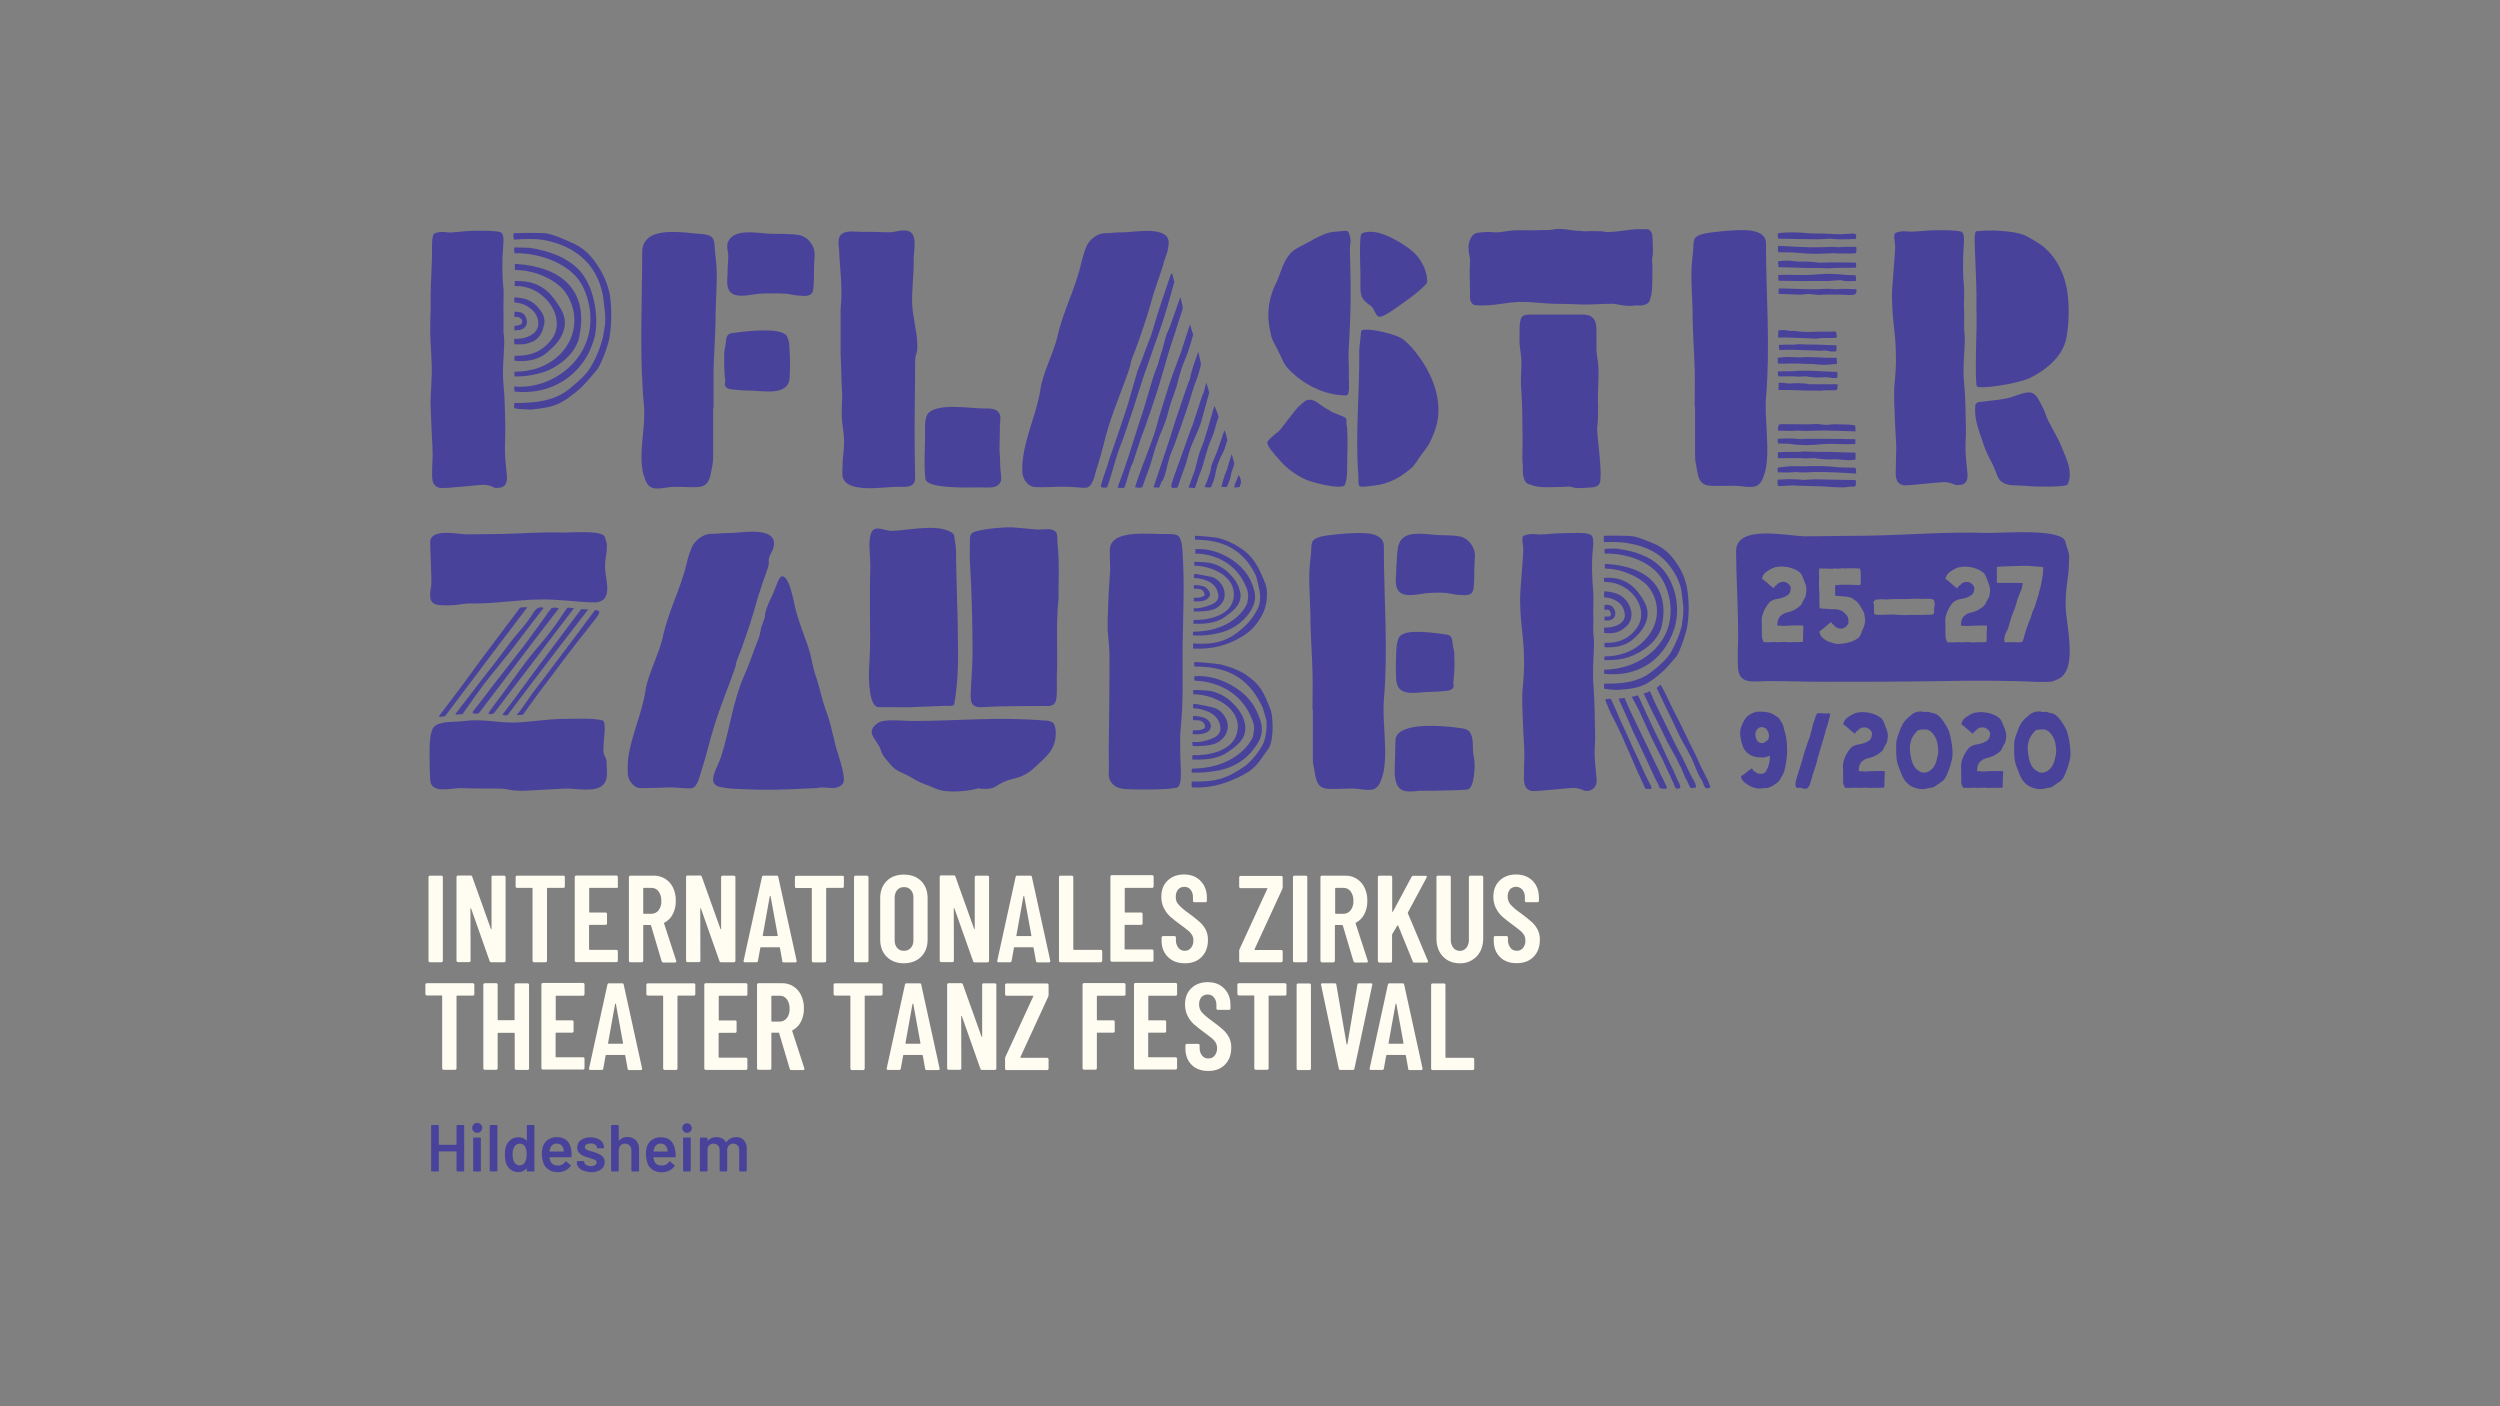 <?xml version="1.0" encoding="utf-8"?>
<!-- Generator: Adobe Illustrator 24.2.1, SVG Export Plug-In . SVG Version: 6.00 Build 0)  -->
<svg version="1.1" xmlns="http://www.w3.org/2000/svg" xmlns:xlink="http://www.w3.org/1999/xlink" x="0px" y="0px"
	 viewBox="0 0 1920 1080" style="enable-background:new 0 0 1920 1080;" xml:space="preserve">
<rect x="0" y="0" width="1920" height="1080" fill="#808080" stroke="none"/>
<style type="text/css">
	.st0{fill:#FFFDF1;}
	.st1{fill:#49429B;}
</style>
<g id="Ebene_1">
	<path class="st0" d="M329.4,738.7c-0.2-0.2-0.3-0.5-0.3-0.8v-64.3c0-0.6,0.5-1.1,1.1-1.1c0,0,0,0,0,0h8.8c0.6,0,1.1,0.5,1.1,1.1
		c0,0,0,0,0,0v64.3c0,0.6-0.5,1.1-1.1,1.1c0,0,0,0,0,0h-8.8C329.9,739,329.6,738.9,329.4,738.7z"/>
	<path class="st0" d="M377.7,672.8c0.2-0.2,0.5-0.3,0.8-0.3h8.7c0.6,0,1.1,0.5,1.1,1.1c0,0,0,0,0,0v64.3c0,0.6-0.5,1.1-1.1,1.1
		c0,0,0,0,0,0h-10c-0.6,0-1.1-0.4-1.2-1l-14.2-40.3c-0.1-0.2-0.2-0.3-0.3-0.2c-0.2,0-0.3,0.2-0.2,0.3l0.1,40c0,0.3-0.1,0.6-0.3,0.8
		c-0.2,0.2-0.5,0.3-0.8,0.3h-8.6c-0.6,0-1.1-0.5-1.1-1.1c0,0,0,0,0,0v-64.3c0-0.6,0.5-1.1,1.1-1.1c0,0,0,0,0,0h9.8
		c0.6,0,1.1,0.4,1.2,1l14.3,40c0.1,0.2,0.2,0.3,0.3,0.2c0.2,0,0.3-0.2,0.2-0.3v-39.7C377.3,673.3,377.5,673,377.7,672.8z"/>
	<path class="st0" d="M433.5,672.8c0.2,0.2,0.3,0.5,0.3,0.8v7.2c0,0.3-0.1,0.6-0.3,0.8c-0.2,0.2-0.5,0.3-0.8,0.3h-12.1
		c-0.2,0-0.4,0.1-0.5,0.4v55.6c0,0.6-0.5,1.1-1.2,1.1h-8.8c-0.6,0-1.1-0.5-1.1-1.2v-55.4c0-0.2-0.1-0.4-0.4-0.5h-11.5
		c-0.6,0-1.1-0.5-1.1-1.1v-7.2c0-0.6,0.5-1.1,1.1-1.1c0,0,0,0,0,0h35.5C433,672.4,433.3,672.6,433.5,672.8z"/>
	<path class="st0" d="M474.4,681.6c-0.2,0.2-0.5,0.3-0.8,0.3h-20.6c-0.2,0-0.4,0.1-0.5,0.3c0,0,0,0,0,0c0,0,0,0.1,0,0.1v18
		c0,0.2,0.1,0.4,0.3,0.5c0,0,0,0,0,0h12.3c0.6,0,1.1,0.5,1.1,1.1c0,0,0,0,0,0v7.3c0,0.6-0.5,1.1-1.1,1.1h0h-12.2
		c-0.2,0-0.4,0.1-0.5,0.3c0,0,0,0,0,0c0,0,0,0.1,0,0.1V729c0,0.2,0.1,0.4,0.3,0.5c0,0,0,0,0,0h20.7c0.6,0,1.1,0.5,1.1,1.1l0,0l0,0
		v7.2c0,0.3-0.1,0.6-0.3,0.8c-0.2,0.2-0.5,0.3-0.8,0.3h-30.9c-0.3,0-0.6-0.1-0.8-0.3c-0.2-0.2-0.3-0.5-0.3-0.8v-64.3
		c0-0.6,0.5-1.1,1.1-1.1c0,0,0,0,0,0h30.9c0.6,0,1.1,0.5,1.1,1.1c0,0,0,0,0,0v7.2C474.8,681.1,474.7,681.4,474.4,681.6z"/>
	<path class="st0" d="M508.1,738.1l-8.1-27.3c-0.1-0.2-0.3-0.4-0.5-0.4h-5c-0.2,0-0.4,0.1-0.5,0.4c0,0,0,0.1,0,0.1v27
		c0,0.6-0.5,1.1-1.1,1.1h-8.8c-0.3,0-0.6-0.1-0.8-0.3c-0.2-0.2-0.3-0.5-0.3-0.8v-64.3c0-0.6,0.5-1.1,1.1-1.1c0,0,0,0,0,0H502
		c3.1-0.1,6.2,0.8,8.9,2.4c2.6,1.7,4.7,4,6,6.8c1.5,3.2,2.2,6.7,2.1,10.2c0.1,3.5-0.7,7-2.3,10.2c-1.4,2.8-3.6,5-6.4,6.5
		c-0.3,0.1-0.4,0.2-0.3,0.6l9.3,28.6c0.1,0.1,0.1,0.3,0.1,0.5c0,0.6-0.3,0.9-1,0.9h-9.1C508.7,739,508.2,738.6,508.1,738.1z
		 M494,682.4v18.9c0,0.2,0.1,0.4,0.3,0.5c0,0,0,0,0,0h5.9c2.2,0,4.2-0.9,5.6-2.7c1.5-2.1,2.3-4.6,2.1-7.2c0.1-2.6-0.6-5.2-2.1-7.3
		c-1.3-1.8-3.4-2.8-5.6-2.7h-5.8c-0.2,0-0.4,0.1-0.5,0.3c0,0,0,0,0,0C494,682.3,494,682.4,494,682.4z"/>
	<path class="st0" d="M554.2,672.8c0.2-0.2,0.5-0.3,0.8-0.3h8.7c0.6,0,1.1,0.5,1.1,1.1c0,0,0,0,0,0v64.3c0,0.6-0.5,1.1-1.1,1.1
		c0,0,0,0,0,0h-10c-0.6,0-1.1-0.4-1.2-1l-14.2-40.3c-0.1-0.2-0.2-0.3-0.3-0.2c-0.2,0-0.3,0.2-0.2,0.3l0.1,40c0,0.6-0.5,1.1-1.1,1.1
		c0,0,0,0,0,0H528c-0.3,0-0.6-0.1-0.8-0.3c-0.2-0.2-0.3-0.5-0.3-0.8v-64.3c0-0.6,0.5-1.1,1.1-1.1l0,0h9.8c0.6,0,1.1,0.4,1.2,1
		l14.3,40c0.1,0.2,0.2,0.3,0.3,0.2c0.2,0,0.3-0.2,0.2-0.3v-39.7C553.8,673.3,554,673,554.2,672.8z"/>
	<path class="st0" d="M600.8,738l-1.8-10c0-0.3-0.2-0.5-0.6-0.5h-13.9c-0.4,0-0.6,0.2-0.6,0.5l-1.8,10c0,0.6-0.6,1-1.2,1h-8.8
		c-0.9,0-1.2-0.4-1-1.2l14.1-64.3c0.1-0.6,0.6-1.1,1.2-1h10.1c0.6-0.1,1.2,0.4,1.2,1l14.1,64.3v0.4c0,0.6-0.3,0.9-1,0.9h-8.8
		c-0.6,0.1-1.2-0.2-1.3-0.8C600.8,738.1,600.8,738.1,600.8,738z M586.2,718.9h10.6c0.4,0,0.5-0.2,0.5-0.5l-5.5-30.1
		c-0.1-0.2-0.2-0.3-0.3-0.3s-0.2,0.1-0.3,0.3l-5.4,30.1C585.6,718.7,585.8,718.9,586.2,718.9L586.2,718.9z"/>
	<path class="st0" d="M647.8,672.8c0.2,0.2,0.3,0.5,0.3,0.8v7.2c0,0.3-0.1,0.6-0.3,0.8c-0.2,0.2-0.5,0.3-0.8,0.3h-12
		c-0.2,0-0.4,0.1-0.5,0.4v55.6c0,0.6-0.5,1.1-1.1,1.2h-8.8c-0.6,0-1.1-0.5-1.1-1.2v-55.5c0-0.2-0.2-0.4-0.4-0.4h-11.5
		c-0.3,0-0.6-0.1-0.8-0.3c-0.2-0.2-0.3-0.5-0.3-0.8v-7.2c0-0.6,0.5-1.1,1.1-1.1c0,0,0,0,0,0H647
		C647.3,672.5,647.6,672.6,647.8,672.8z"/>
	<path class="st0" d="M656.2,738.7c-0.2-0.2-0.3-0.5-0.3-0.8v-64.3c0-0.6,0.5-1.1,1.1-1.1c0,0,0,0,0,0h8.8c0.6,0,1.1,0.5,1.2,1.1
		c0,0,0,0,0,0l0,0v64.3c0,0.3-0.1,0.6-0.3,0.8c-0.2,0.2-0.5,0.3-0.8,0.3H657C656.7,739,656.4,738.9,656.2,738.7z"/>
	<path class="st0" d="M681,734.8c-3.3-3.3-5-7.7-5-13.1v-32c0-5.5,1.7-9.8,5-13.1c3.3-3.3,7.7-4.9,13.2-4.9c5.4,0,9.9,1.6,13.2,4.9
		s5,7.7,5,13.1v32c0,5.5-1.7,9.8-5,13.1s-7.7,4.9-13.2,5C688.7,739.8,684.4,738.1,681,734.8z M699.5,728c1.4-1.6,2.1-3.7,2-5.8
		v-32.9c0.1-2.1-0.6-4.2-2-5.8c-1.3-1.5-3.2-2.3-5.2-2.2c-2-0.1-3.9,0.7-5.2,2.2c-1.4,1.6-2,3.7-2,5.8v32.9
		c-0.1,2.1,0.6,4.2,1.9,5.8c1.3,1.5,3.2,2.3,5.2,2.2C696.2,730.3,698.1,729.5,699.5,728L699.5,728z"/>
	<path class="st0" d="M749,672.8c0.2-0.2,0.5-0.3,0.8-0.3h8.7c0.3,0,0.6,0.1,0.8,0.3c0.2,0.2,0.3,0.5,0.3,0.8v64.3
		c0,0.6-0.5,1.1-1.1,1.2c0,0,0,0,0,0h-10c-0.6,0-1.1-0.4-1.2-1L733,697.7c-0.1-0.2-0.2-0.3-0.3-0.2c-0.2,0-0.3,0.2-0.2,0.3l0.1,40
		c0,0.6-0.5,1.1-1.1,1.1c0,0,0,0,0,0h-8.7c-0.6,0-1.1-0.5-1.1-1.2v-64.3c0-0.3,0.1-0.6,0.3-0.8c0.2-0.2,0.5-0.3,0.8-0.3h9.8
		c0.6,0,1.1,0.4,1.2,1l14.3,40c0.1,0.2,0.2,0.3,0.3,0.2c0.2,0,0.3-0.2,0.2-0.3v-39.7C748.6,673.3,748.8,673,749,672.8z"/>
	<path class="st0" d="M795.6,738l-1.8-10c0-0.3-0.2-0.5-0.6-0.5h-13.9c-0.4,0-0.6,0.2-0.6,0.5l-1.8,10c0,0.6-0.6,1-1.2,1h-8.8
		c-0.9,0-1.2-0.4-1-1.2l14.1-64.3c0.1-0.6,0.6-1.1,1.2-1h10.1c0.6-0.1,1.2,0.4,1.2,1l14.1,64.3v0.4c0,0.6-0.3,0.9-1,0.9H797
		c-0.6,0.1-1.2-0.2-1.3-0.8C795.7,738.1,795.6,738.1,795.6,738z M781,718.9h10.6c0.4,0,0.5-0.2,0.5-0.5l-5.5-30.1
		c-0.1-0.2-0.2-0.3-0.3-0.3s-0.2,0.1-0.3,0.3l-5.4,30.1C780.4,718.7,780.6,718.9,781,718.9z"/>
	<path class="st0" d="M813.6,738.7c-0.2-0.2-0.3-0.5-0.3-0.8v-64.3c0-0.6,0.5-1.1,1.1-1.1c0,0,0,0,0,0h8.8c0.6,0,1.1,0.5,1.1,1.1
		c0,0,0,0,0,0V729c0,0.2,0.1,0.4,0.4,0.5h20.7c0.6,0,1.1,0.5,1.1,1.1v7.2c0,0.6-0.5,1.1-1.1,1.2h-30.9
		C814.1,739,813.8,738.9,813.6,738.7z"/>
	<path class="st0" d="M885.6,681.6c-0.2,0.2-0.5,0.3-0.8,0.3h-20.5c-0.2,0-0.4,0.1-0.5,0.3v0c0,0,0,0.1,0,0.1v18
		c0,0.2,0.1,0.4,0.3,0.5h0h12.3c0.3,0,0.6,0.1,0.8,0.3c0.2,0.2,0.3,0.5,0.3,0.8v7.3c0,0.3-0.1,0.6-0.3,0.8c-0.2,0.2-0.5,0.3-0.8,0.3
		h-12.2c-0.2,0-0.4,0.1-0.5,0.3v0c0,0,0,0.1,0,0.1v18c0,0.2,0.1,0.4,0.4,0.5h20.7c0.3,0,0.6,0.1,0.8,0.3c0.2,0.2,0.3,0.5,0.3,0.8
		v7.2c0,0.3-0.1,0.6-0.3,0.8c-0.2,0.2-0.5,0.3-0.8,0.3h-30.9c-0.6,0-1.1-0.5-1.1-1.1c0,0,0,0,0,0v-64.3c0-0.6,0.5-1.1,1.1-1.1
		c0,0,0,0,0,0h30.9c0.6,0,1.1,0.5,1.2,1.1c0,0,0,0,0,0l0,0v7.2C885.9,681.1,885.8,681.4,885.6,681.6z"/>
	<path class="st0" d="M897,735c-3.2-3.2-4.9-7.3-4.9-12.5v-2.5c0-0.6,0.5-1.1,1.2-1.1h8.7c0.3,0,0.6,0.1,0.8,0.3
		c0.2,0.2,0.3,0.5,0.3,0.8v1.9c-0.1,2.2,0.6,4.3,1.9,6c1.1,1.5,2.9,2.3,4.8,2.3c1.9,0.1,3.6-0.7,4.8-2.1c1.3-1.6,2-3.6,1.9-5.7
		c0.1-1.5-0.3-3-1-4.3c-0.8-1.3-1.8-2.5-3-3.4c-1.3-1.1-3.3-2.6-6.1-4.7c-2.7-1.9-5.2-3.9-7.7-6.1c-2-1.8-3.6-4-4.8-6.4
		c-1.4-2.7-2-5.7-2-8.7c0-5.3,1.6-9.4,4.8-12.5c3.2-3.1,7.4-4.7,12.6-4.7c5.3,0,9.5,1.6,12.7,4.9c3.2,3.3,4.9,7.6,4.9,13v2.3
		c0,0.6-0.5,1.1-1.1,1.1l0,0h-8.5c-0.3,0-0.6-0.1-0.8-0.3c-0.2-0.2-0.3-0.5-0.3-0.8v-2.5c0.1-2.2-0.5-4.3-1.8-6
		c-1.2-1.5-3-2.3-4.9-2.2c-1.8-0.1-3.5,0.7-4.7,2c-1.3,1.6-1.9,3.6-1.8,5.7c-0.1,2.1,0.6,4.2,2,5.8c2.3,2.5,4.9,4.7,7.7,6.6
		c3,2.2,6,4.5,8.8,7c1.9,1.7,3.4,3.7,4.6,6c1.1,2.4,1.7,5,1.6,7.7c0,5.4-1.6,9.7-4.8,13s-7.5,4.9-12.8,4.9
		C904.5,739.8,900.3,738.2,897,735z"/>
	<path class="st0" d="M952,738.7c-0.2-0.2-0.3-0.5-0.3-0.8v-7.6c0-0.5,0.1-1,0.3-1.4l21.3-46.3c0.1-0.1,0.1-0.3,0-0.4
		c-0.1-0.1-0.2-0.1-0.3-0.1h-20.2c-0.3,0-0.6-0.1-0.8-0.3c-0.2-0.2-0.3-0.5-0.3-0.8v-7.2c0-0.6,0.5-1.1,1.1-1.1c0,0,0,0,0,0H984
		c0.6,0,1.1,0.5,1.1,1.1c0,0,0,0,0,0v7.6c0,0.5-0.1,1-0.3,1.4L963.5,729c-0.1,0.1-0.1,0.3,0,0.4c0,0.1,0.2,0.2,0.3,0.2H984
		c0.3,0,0.6,0.1,0.8,0.3c0.2,0.2,0.3,0.5,0.3,0.8v7.2c0,0.6-0.5,1.1-1.1,1.1c0,0,0,0,0,0h-31.2C952.5,739.1,952.2,738.9,952,738.7z"
		/>
	<path class="st0" d="M993.3,738.7c-0.2-0.2-0.3-0.5-0.3-0.8v-64.3c0-0.6,0.5-1.1,1.1-1.1c0,0,0,0,0,0h8.8c0.6,0,1.1,0.5,1.1,1.1
		c0,0,0,0,0,0v64.3c0,0.6-0.5,1.1-1.1,1.1c0,0,0,0,0,0h-8.8C993.9,739,993.6,738.9,993.3,738.7z"/>
	<path class="st0" d="M1039.4,738.1l-8.1-27.3c-0.1-0.2-0.3-0.4-0.5-0.4h-5.1c-0.2,0-0.4,0.1-0.5,0.4c0,0,0,0.1,0,0.1v27
		c0,0.6-0.5,1.1-1.1,1.2h0h-8.8c-0.6,0-1.1-0.5-1.2-1.2v-64.3c0-0.6,0.5-1.1,1.1-1.1c0,0,0,0,0,0h17.9c6.4-0.2,12.2,3.5,14.9,9.3
		c1.5,3.2,2.2,6.6,2.1,10.1c0.1,3.5-0.7,7-2.3,10.2c-1.4,2.8-3.6,5-6.4,6.5c-0.2,0.1-0.3,0.2-0.3,0.6l9.3,28.6
		c0.1,0.2,0.1,0.3,0.1,0.5c0,0.6-0.3,0.9-1,0.9h-9.1C1040.1,739.1,1039.6,738.7,1039.4,738.1z M1025.4,682.4v18.9
		c0,0.2,0.1,0.4,0.4,0.5h5.9c2.2,0,4.2-0.9,5.6-2.7c1.5-2.1,2.3-4.6,2.1-7.2c0.1-2.6-0.6-5.2-2.1-7.3c-1.3-1.8-3.4-2.8-5.6-2.7h-5.8
		c-0.2,0-0.4,0.1-0.5,0.4V682.4z"/>
	<path class="st0" d="M1058.5,738.7c-0.2-0.2-0.3-0.5-0.3-0.8v-64.3c0-0.6,0.5-1.1,1.1-1.1h0h8.8c0.6,0,1.1,0.5,1.1,1.1c0,0,0,0,0,0
		v26.3c0,0.3,0.1,0.4,0.2,0.4s0.3,0,0.4-0.2l14.3-26.7c0.3-0.5,0.8-0.9,1.4-0.8h9.4c0.4,0,0.7,0.1,0.8,0.4c0.1,0.3,0.1,0.7-0.1,1
		l-14.3,26.7c-0.1,0.2-0.1,0.4-0.1,0.6l15.4,36.6c0.1,0.2,0.1,0.4,0.1,0.6c0,0.5-0.3,0.8-1,0.8h-9.4c-0.6,0.1-1.2-0.3-1.3-0.9
		l-11.2-27.5c-0.1-0.2-0.2-0.3-0.3-0.2c-0.1,0-0.3,0.1-0.4,0.2l-3.8,6.4c-0.1,0.2-0.2,0.4-0.2,0.6v20.3c0,0.6-0.5,1.1-1.2,1.1
		c0,0,0,0,0,0h-8.8C1059,739,1058.7,738.9,1058.5,738.7z"/>
	<path class="st0" d="M1108.1,734.5c-3.3-3.5-4.9-8.2-4.9-13.9v-47c0-0.3,0.1-0.6,0.3-0.8c0.2-0.2,0.5-0.3,0.8-0.3h8.8
		c0.3,0,0.6,0.1,0.8,0.3c0.2,0.2,0.3,0.5,0.3,0.8v48.1c-0.1,2.2,0.6,4.4,1.9,6.2c2.3,2.8,6.4,3.2,9.2,0.9c0.3-0.3,0.6-0.6,0.9-0.9
		c1.3-1.8,2-4,1.9-6.2v-48.1c0-0.6,0.5-1.1,1.1-1.1h0h8.8c0.6,0,1.1,0.5,1.1,1.1c0,0,0,0,0,0v47c0,5.8-1.7,10.4-5,13.9
		c-3.4,3.5-8.1,5.5-13,5.3C1115.7,739.8,1111.4,738,1108.1,734.5z"/>
	<path class="st0" d="M1152,735c-3.2-3.2-4.8-7.3-4.8-12.5v-2.5c0-0.3,0.1-0.6,0.3-0.8c0.2-0.2,0.5-0.3,0.8-0.3h8.7
		c0.3,0,0.6,0.1,0.8,0.3c0.2,0.2,0.3,0.5,0.3,0.8v1.9c-0.1,2.2,0.6,4.3,1.9,6c1.1,1.5,2.9,2.3,4.8,2.3c1.9,0.1,3.6-0.7,4.8-2.1
		c1.3-1.6,2-3.6,1.9-5.7c0-1.5-0.3-3-1-4.3c-0.8-1.3-1.8-2.5-3-3.4c-1.3-1.1-3.3-2.6-6.1-4.7c-2.7-1.9-5.2-3.9-7.7-6.1
		c-2-1.8-3.6-4-4.8-6.4c-1.4-2.7-2-5.7-2-8.7c0-5.3,1.6-9.4,4.8-12.5c3.2-3.1,7.4-4.7,12.6-4.7c5.3,0,9.5,1.6,12.8,4.9
		c3.2,3.3,4.8,7.6,4.8,13v2.3c0,0.6-0.5,1.1-1.1,1.1h-8.6c-0.6,0-1.1-0.5-1.1-1.1v-2.5c0.1-2.2-0.5-4.3-1.9-6
		c-2.3-2.7-6.4-3-9.1-0.7c-0.2,0.1-0.3,0.3-0.4,0.4c-1.3,1.6-1.9,3.6-1.8,5.7c0,2.1,0.7,4.2,2,5.8c2.3,2.5,4.9,4.7,7.7,6.6
		c3,2.2,6,4.5,8.8,7c1.9,1.7,3.4,3.7,4.6,6c1.1,2.4,1.7,5,1.6,7.7c0,5.4-1.6,9.7-4.8,13s-7.5,4.9-12.8,4.9
		C1159.5,739.8,1155.2,738.2,1152,735z"/>
	<path class="st0" d="M364,755.5c0.2,0.2,0.3,0.5,0.3,0.8v7.2c0,0.3-0.1,0.6-0.3,0.8c-0.2,0.2-0.5,0.3-0.8,0.3h-12.1
		c-0.2,0-0.4,0.1-0.5,0.3c0,0,0,0,0,0c0,0,0,0.1,0,0.1v55.5c0,0.6-0.5,1.1-1.1,1.1c0,0,0,0,0,0h-8.8c-0.6,0-1.1-0.5-1.1-1.1
		c0,0,0,0,0,0v-55.5c0-0.2-0.1-0.4-0.3-0.5c0,0,0,0,0,0h-11.5c-0.6,0-1.1-0.5-1.1-1.1c0,0,0,0,0,0v-7.2c0-0.6,0.5-1.1,1.1-1.1
		c0,0,0,0,0,0h35.5C363.5,755.2,363.8,755.3,364,755.5z"/>
	<path class="st0" d="M395.6,755.5c0.2-0.2,0.5-0.3,0.8-0.3h8.8c0.6,0,1.1,0.5,1.1,1.1c0,0,0,0,0,0v64.3c0,0.3-0.1,0.6-0.3,0.8
		c-0.2,0.2-0.5,0.3-0.8,0.3h-8.8c-0.6,0-1.1-0.5-1.1-1.1c0,0,0,0,0,0v-26.9c0-0.2-0.1-0.4-0.4-0.5h-12.2c-0.2,0-0.4,0.1-0.5,0.3
		c0,0,0,0,0,0c0,0,0,0.1,0,0.1v26.9c0,0.6-0.5,1.1-1.1,1.1c0,0,0,0,0,0h-8.8c-0.6,0-1.1-0.5-1.1-1.1c0,0,0,0,0,0v-64.3
		c0-0.6,0.5-1.1,1.1-1.1c0,0,0,0,0,0h8.8c0.6,0,1.1,0.5,1.1,1.1c0,0,0,0,0,0v26.8c0,0.2,0.1,0.4,0.3,0.5c0,0,0,0,0,0h12.2
		c0.2,0,0.4-0.1,0.5-0.3c0,0,0,0,0,0c0,0,0-0.1,0-0.1v-26.8C395.2,756,395.4,755.7,395.6,755.5z"/>
	<path class="st0" d="M448.6,764.4c-0.2,0.2-0.5,0.3-0.8,0.3h-20.5c-0.2,0-0.4,0.1-0.5,0.3c0,0,0,0,0,0c0,0,0,0.1,0,0.1v18
		c0,0.2,0.1,0.4,0.3,0.5c0,0,0,0,0,0h12.3c0.3,0,0.6,0.1,0.8,0.3c0.2,0.2,0.3,0.5,0.3,0.8v7.3c0,0.3-0.1,0.6-0.3,0.8
		c-0.2,0.2-0.5,0.3-0.8,0.3h-12.2c-0.2,0-0.4,0.1-0.5,0.3c0,0,0,0,0,0c0,0,0,0.1,0,0.1v18c0,0.2,0.1,0.4,0.4,0.5h20.7
		c0.3,0,0.6,0.1,0.8,0.3c0.2,0.2,0.3,0.5,0.3,0.8v7.2c0,0.3-0.1,0.6-0.3,0.8c-0.2,0.2-0.5,0.3-0.8,0.3h-30.9c-0.6,0-1.1-0.5-1.1-1.1
		c0,0,0,0,0,0v-64.3c0-0.6,0.5-1.1,1.1-1.1c0,0,0,0,0,0h30.9c0.6,0,1.1,0.5,1.1,1.1v0l0,0v7.2C448.9,763.8,448.8,764.2,448.6,764.4z
		"/>
	<path class="st0" d="M482,820.7l-1.8-10c0-0.3-0.2-0.5-0.6-0.5h-13.9c-0.4,0-0.6,0.2-0.6,0.5l-1.8,10c0,0.6-0.6,1-1.1,1h-8.8
		c-0.9,0-1.2-0.4-1-1.2l14.1-64.3c0.1-0.6,0.6-1.1,1.2-1h10.1c0.6-0.1,1.2,0.4,1.2,1l14.1,64.3v0.4c0,0.6-0.4,0.9-1,0.9h-8.8
		c-0.6,0.1-1.1-0.3-1.3-0.8c0,0,0,0,0,0C482,820.8,482,820.8,482,820.7z M467.4,801.6h10.6c0.4,0,0.5-0.2,0.5-0.5l-5.5-30.1
		c-0.1-0.2-0.2-0.3-0.3-0.3s-0.2,0.1-0.3,0.3l-5.4,30.1C466.8,801.5,467,801.6,467.4,801.6z"/>
	<path class="st0" d="M533.7,755.5c0.2,0.2,0.3,0.5,0.3,0.8v7.2c0,0.6-0.5,1.1-1.1,1.1h-12.1c-0.2,0-0.4,0.1-0.5,0.4
		c0,0,0,0.1,0,0.1v55.5c0,0.3-0.1,0.6-0.3,0.8c-0.2,0.2-0.5,0.3-0.8,0.3h-8.8c-0.3,0-0.6-0.1-0.8-0.3c-0.2-0.2-0.3-0.5-0.3-0.8
		v-55.5c0-0.2-0.1-0.4-0.3-0.5c0,0,0,0,0,0h-11.5c-0.6,0-1.1-0.5-1.1-1.1v-7.2c0-0.6,0.5-1.1,1.1-1.1c0,0,0,0,0,0h35.5
		C533.2,755.2,533.5,755.3,533.7,755.5z"/>
	<path class="st0" d="M573.8,764.4c-0.2,0.2-0.5,0.3-0.8,0.3h-20.5c-0.2,0-0.4,0.1-0.5,0.4c0,0,0,0.1,0,0.1v18
		c0,0.2,0.1,0.4,0.3,0.5h0h12.3c0.3,0,0.6,0.1,0.8,0.3c0.2,0.2,0.3,0.5,0.3,0.8v7.3c0,0.3-0.1,0.6-0.3,0.8c-0.2,0.2-0.5,0.3-0.8,0.3
		h-12.2c-0.2,0-0.4,0.1-0.5,0.4v18.2c0,0.2,0.1,0.4,0.3,0.5c0,0,0,0,0,0h20.7c0.6,0,1.1,0.5,1.1,1.1c0,0,0,0,0,0v7.2
		c0,0.6-0.5,1.1-1.1,1.1c0,0,0,0,0,0H542c-0.6,0-1.1-0.5-1.1-1.2v-64.3c0-0.3,0.1-0.6,0.3-0.8c0.2-0.2,0.5-0.3,0.8-0.3h30.9
		c0.6,0,1.1,0.5,1.1,1.1c0,0,0,0,0,0v7.2C574.1,763.9,574,764.2,573.8,764.4z"/>
	<path class="st0" d="M606.5,820.8l-8.1-27.3c-0.1-0.2-0.3-0.4-0.5-0.4h-5c-0.2,0-0.4,0.1-0.5,0.3v0c0,0,0,0.1,0,0.1v27
		c0,0.6-0.5,1.1-1.1,1.1c0,0,0,0,0,0h-8.8c-0.6,0-1.1-0.5-1.1-1.1c0,0,0,0,0,0v-64.3c0-0.6,0.5-1.1,1.1-1.1c0,0,0,0,0,0h17.9
		c6.4-0.2,12.2,3.5,14.9,9.3c1.5,3.2,2.2,6.6,2.1,10.1c0.1,3.5-0.7,7-2.3,10.2c-1.4,2.8-3.6,5-6.4,6.5c-0.2,0.1-0.3,0.2-0.3,0.6
		l9.3,28.6c0.1,0.2,0.1,0.3,0.1,0.5c0,0.6-0.3,0.9-1,0.9h-9.1C607.2,821.9,606.6,821.5,606.5,820.8z M592.4,765.2v18.9
		c0,0.2,0.1,0.4,0.4,0.5h5.9c2.2,0,4.2-0.9,5.6-2.7c1.5-2.1,2.3-4.6,2.1-7.2c0.1-2.6-0.6-5.2-2.1-7.3c-1.3-1.8-3.4-2.8-5.6-2.7h-5.8
		c-0.2,0-0.4,0.1-0.5,0.3v0C592.4,765.1,592.4,765.1,592.4,765.2z"/>
	<path class="st0" d="M677.5,755.5c0.2,0.2,0.3,0.5,0.3,0.8v7.2c0,0.6-0.5,1.1-1.1,1.1l0,0h-12.1c-0.2,0-0.4,0.1-0.5,0.4
		c0,0,0,0.1,0,0.1v55.5c0,0.6-0.5,1.1-1.1,1.2h-8.8c-0.6,0-1.1-0.5-1.1-1.2v-55.5c0-0.2-0.1-0.4-0.3-0.5h0h-11.5
		c-0.6,0-1.1-0.5-1.1-1.1v-7.2c0-0.6,0.5-1.1,1.1-1.1c0,0,0,0,0,0h35.5C677,755.2,677.3,755.3,677.5,755.5z"/>
	<path class="st0" d="M710.5,820.7l-1.8-10c0-0.3-0.2-0.5-0.6-0.5h-13.9c-0.4,0-0.6,0.2-0.6,0.5l-1.8,10c0,0.6-0.6,1-1.2,1H682
		c-0.9,0-1.2-0.4-1-1.2l14-64.3c0.1-0.6,0.6-1.1,1.2-1h10.1c0.6-0.1,1.2,0.4,1.2,1l14.1,64.3v0.4c0,0.6-0.3,0.9-1,0.9h-8.8
		c-0.6,0.1-1.2-0.3-1.3-0.8c0,0,0,0,0,0C710.5,820.9,710.5,820.8,710.5,820.7z M695.8,801.6h10.6c0.4,0,0.5-0.2,0.5-0.5l-5.5-30.1
		c-0.1-0.2-0.2-0.3-0.3-0.3s-0.2,0.1-0.3,0.3l-5.4,30.1C695.3,801.5,695.5,801.6,695.8,801.6z"/>
	<path class="st0" d="M754.6,755.5c0.2-0.2,0.5-0.3,0.8-0.3h8.7c0.6,0,1.1,0.5,1.1,1.1c0,0,0,0,0,0v64.3c0,0.6-0.5,1.1-1.1,1.1
		c0,0,0,0,0,0h-10c-0.6,0-1.1-0.4-1.2-1l-14.2-40.3c-0.1-0.2-0.2-0.3-0.3-0.2c-0.2,0-0.3,0.2-0.2,0.3l0.1,40c0,0.6-0.5,1.1-1.1,1.1
		c0,0,0,0,0,0h-8.7c-0.6,0-1.1-0.5-1.1-1.1c0,0,0,0,0,0v-64.3c0-0.6,0.5-1.1,1.1-1.1c0,0,0,0,0,0h9.8c0.6,0,1.1,0.4,1.2,1l14.3,40
		c0.1,0.2,0.2,0.3,0.3,0.2c0.2,0,0.3-0.2,0.2-0.3v-39.7C754.2,756,754.4,755.7,754.6,755.5z"/>
	<path class="st0" d="M772.2,821.5c-0.2-0.2-0.3-0.5-0.3-0.8V813c0-0.5,0.1-1,0.3-1.4l21.3-46.3c0.1-0.1,0.1-0.3,0-0.4
		c0-0.1-0.2-0.2-0.3-0.2H773c-0.6,0-1.1-0.5-1.1-1.1v-7.2c0-0.6,0.5-1.1,1.1-1.1h31.2c0.6,0,1.1,0.5,1.1,1.1c0,0,0,0,0,0v7.7
		c0,0.5-0.1,1-0.3,1.4l-21.3,46.3c-0.1,0.1-0.1,0.3,0,0.4c0,0.1,0.2,0.2,0.3,0.2h20.2c0.6,0,1.1,0.5,1.1,1.1c0,0,0,0,0,0v7.2
		c0,0.6-0.5,1.1-1.1,1.1c0,0,0,0,0,0H773C772.7,821.8,772.4,821.7,772.2,821.5z"/>
	<path class="st0" d="M864.2,764.4c-0.2,0.2-0.5,0.3-0.8,0.3h-20.5c-0.2,0-0.4,0.1-0.5,0.3v0c0,0,0,0.1,0,0.1v18
		c0,0.2,0.1,0.4,0.3,0.5h0H855c0.3,0,0.6,0.1,0.8,0.3c0.2,0.2,0.3,0.5,0.3,0.8v7.3c0,0.3-0.1,0.6-0.3,0.8c-0.2,0.2-0.5,0.3-0.8,0.3
		h-12.1c-0.2,0-0.4,0.1-0.5,0.3v0c0,0,0,0.1,0,0.1v26.9c0,0.6-0.5,1.1-1.1,1.1c0,0,0,0,0,0h-8.8c-0.6,0-1.1-0.5-1.1-1.1c0,0,0,0,0,0
		v-64.3c0-0.6,0.5-1.1,1.1-1.1c0,0,0,0,0,0h30.8c0.6,0,1.1,0.5,1.1,1.1c0,0,0,0,0,0v7.2C864.5,763.9,864.4,764.2,864.2,764.4z"/>
	<path class="st0" d="M903.7,764.4c-0.2,0.2-0.5,0.3-0.8,0.3h-20.5c-0.2,0-0.4,0.1-0.5,0.3v0c0,0,0,0.1,0,0.1v18
		c0,0.2,0.1,0.4,0.3,0.5h0h12.3c0.3,0,0.6,0.1,0.8,0.3c0.2,0.2,0.3,0.5,0.3,0.8v7.3c0,0.3-0.1,0.6-0.3,0.8c-0.2,0.2-0.5,0.3-0.8,0.3
		h-12.2c-0.2,0-0.4,0.1-0.5,0.3v0c0,0,0,0.1,0,0.1v18c0,0.2,0.1,0.4,0.4,0.5h20.7c0.6,0,1.1,0.5,1.1,1.1c0,0,0,0,0,0v7.2
		c0,0.6-0.5,1.1-1.1,1.1c0,0,0,0,0,0H872c-0.6,0-1.1-0.5-1.1-1.1c0,0,0,0,0,0v-64.3c0-0.6,0.5-1.1,1.1-1.1h30.9
		c0.6,0,1.1,0.5,1.1,1.1c0,0,0,0,0,0v7.2C904.1,763.9,904,764.2,903.7,764.4z"/>
	<path class="st0" d="M915.2,817.8c-3.2-3.2-4.8-7.3-4.8-12.5v-2.5c0-0.3,0.1-0.6,0.3-0.8c0.2-0.2,0.5-0.3,0.8-0.3h8.7
		c0.6,0,1.1,0.5,1.1,1.1l0,0l0,0v1.9c-0.1,2.2,0.6,4.3,1.9,6c1.2,1.5,3,2.3,4.8,2.2c1.9,0.1,3.6-0.7,4.8-2.1c1.3-1.6,2-3.6,1.9-5.7
		c0.1-1.5-0.3-3-1-4.3c-0.8-1.3-1.8-2.5-3-3.4c-1.3-1.1-3.3-2.6-6.1-4.7c-2.7-1.9-5.2-3.9-7.7-6.1c-2-1.8-3.6-4-4.8-6.4
		c-1.4-2.7-2-5.7-2-8.7c0-5.3,1.6-9.4,4.8-12.5c3.2-3.1,7.4-4.7,12.6-4.7c5.3,0,9.5,1.6,12.7,4.9s4.9,7.6,4.8,13v2.3
		c0,0.6-0.5,1.1-1.1,1.1h-8.6c-0.6,0-1.1-0.5-1.1-1.1v-2.5c0.1-2.2-0.5-4.3-1.9-6c-1.2-1.5-3-2.3-4.9-2.2c-1.8-0.1-3.5,0.7-4.7,2
		c-1.3,1.6-1.9,3.6-1.8,5.7c0,2.1,0.7,4.2,2,5.8c2.3,2.5,4.9,4.7,7.7,6.6c3,2.2,6,4.5,8.8,7c1.9,1.7,3.4,3.7,4.6,6
		c1.1,2.4,1.7,5,1.6,7.7c0,5.4-1.6,9.7-4.8,13s-7.5,4.9-12.8,4.9C922.7,822.5,918.4,821,915.2,817.8z"/>
	<path class="st0" d="M987.7,755.5c0.2,0.2,0.3,0.5,0.3,0.8v7.2c0,0.3-0.1,0.6-0.3,0.8c-0.2,0.2-0.5,0.3-0.8,0.3h-12.1
		c-0.2,0-0.4,0.1-0.5,0.3v0c0,0,0,0.1,0,0.1v55.5c0,0.6-0.5,1.1-1.1,1.1c0,0,0,0,0,0h-8.8c-0.6,0-1.1-0.5-1.1-1.1c0,0,0,0,0,0v-55.5
		c0-0.2-0.1-0.4-0.3-0.5h0h-11.5c-0.6,0-1.1-0.5-1.2-1.1l0,0v-7.2c0-0.6,0.5-1.1,1.1-1.1l0,0h35.5
		C987.2,755.2,987.5,755.3,987.7,755.5z"/>
	<path class="st0" d="M996.1,821.5c-0.2-0.2-0.3-0.5-0.3-0.8v-64.3c0-0.6,0.5-1.1,1.1-1.1c0,0,0,0,0,0h8.8c0.6,0,1.1,0.5,1.1,1.1
		c0,0,0,0,0,0v64.3c0,0.3-0.1,0.6-0.3,0.8c-0.2,0.2-0.5,0.3-0.8,0.3h-8.8C996.6,821.8,996.3,821.7,996.1,821.5z"/>
	<path class="st0" d="M1028.2,820.7l-13.6-64.3l-0.1-0.4c0-0.6,0.3-0.8,1-0.8h9.6c0.6-0.1,1.1,0.3,1.2,0.9c0,0,0,0.1,0,0.1l7.9,45.8
		c0.1,0.2,0.2,0.3,0.3,0.3s0.2-0.1,0.3-0.3l7.7-45.8c0-0.6,0.5-1,1.1-1h9.4c0.8,0,1.1,0.4,0.9,1.2l-13.7,64.3
		c-0.1,0.6-0.6,1.1-1.2,1h-9.7C1028.8,821.8,1028.3,821.4,1028.2,820.7L1028.2,820.7z"/>
	<path class="st0" d="M1081.5,820.7l-1.8-10c0-0.3-0.2-0.5-0.6-0.5h-13.9c-0.4,0-0.6,0.2-0.6,0.5l-1.8,10c0,0.6-0.6,1-1.2,1h-8.7
		c-0.9,0-1.2-0.4-1-1.2l14-64.3c0.1-0.6,0.6-1.1,1.2-1h10.1c0.6-0.1,1.2,0.4,1.2,1l14.1,64.3v0.4c0,0.6-0.3,0.9-1,0.9h-8.8
		c-0.6,0.1-1.2-0.3-1.3-0.8c0,0,0,0,0,0C1081.5,820.9,1081.5,820.8,1081.5,820.7z M1066.8,801.6h10.6c0.4,0,0.5-0.2,0.5-0.5
		l-5.5-30.1c-0.1-0.2-0.2-0.3-0.3-0.3s-0.2,0.1-0.3,0.3l-5.4,30.1C1066.3,801.5,1066.5,801.6,1066.8,801.6z"/>
	<path class="st0" d="M1099.4,821.5c-0.2-0.2-0.3-0.5-0.3-0.8v-64.3c0-0.3,0.1-0.6,0.3-0.8c0.2-0.2,0.5-0.3,0.8-0.3h8.8
		c0.3,0,0.6,0.1,0.8,0.3c0.2,0.2,0.3,0.5,0.3,0.8v55.5c0,0.2,0.1,0.4,0.3,0.5c0,0,0,0,0,0h20.7c0.6,0,1.1,0.5,1.1,1.1c0,0,0,0,0,0
		v7.2c0,0.6-0.5,1.1-1.1,1.1c0,0,0,0,0,0h-30.9C1099.9,821.8,1099.6,821.7,1099.4,821.5z"/>
	<path class="st1" d="M494.3,364.8c-4.5-15.8,1.7-36,0.3-52.6c-3.7-40.5-1.4-77.6-1.4-118.2c0-17.4,20-16.3,32.9-15.5l7.3,0.8
		c4.8,0.6,9.8,0,13.2,2.8c2.5,2,2.2,7.6,2.5,10.7c0.6,4.8,1.4,12.9,1.4,18c0,8.7-0.6,17.4-0.8,26.4c-0.3,4.5,0,9.3-0.3,13.8
		c-0.3,11-1.1,22.2-1.4,33.2v29h-0.3v37.4c0,2.3-0.2,4.7-0.6,7c-1.7,7.6-1.7,15.2-9.8,16.3c-5.9,0.8-17.7-0.6-23.6,0.3
		C501.6,376.1,497.7,376.4,494.3,364.8z M561.5,299c-3.9-0.6-5.6-2.5-4.5-5.9c-1.1-10.4-0.8-13.8-0.8-20.8c0-2.2,0.3-4.4,0.8-6.5
		c1.1-5.1,0-9,4.8-9.9c18.8-2.8,38.7-3.6,42.4,2c1.4,2.5,2,5.3,2,8.2c0.7,7.8,0.7,15.6,0.3,23.4c-0.6,15.8-21.6,10.1-33.4,10.4
		C569.1,299.9,565.2,299.3,561.5,299z M607.3,226.1c-5.1-1.1-18.2-0.8-23.3-0.6c-6.8,0.3-21.1,5.1-24.5-3.4
		c-1.4-3.1-1.1-6.8-0.8-10.4c0-4.2,0.3-10,0.6-14s-1.7-7.9-0.3-11.5c3.9-10.4,20-7.6,28.4-7c3.4,0.6,15.1,0.3,18.5,0.6
		c2.3,0,4.7,0.2,7,0.6c7.3,0.9,13.5,8.4,12.7,16.6c-0.6,5.1-0.3,17.9-0.8,23.3c-0.3,5.3-2.2,7-7.3,7
		C614.1,227,610.7,227,607.3,226.1L607.3,226.1z"/>
	<path class="st1" d="M647.4,367.1c-1.1-3.1,0-9-0.3-12.4c0-2,1.4-9.6,1.1-17.4c-0.3-7.3-1.4-9.9-1.7-17.2
		c-0.3-1.7,0.3-13.8,0.3-17.4c-0.3-6.2-0.6-8.2-0.6-14.1c0-4.2-0.6-12.7-0.6-16.6v-29.5c-0.3-8.2,0.8-7.9,0.6-20.2
		c0-7.3-1.4-21.4-1.7-28.4c0-4.8-2.2-11,2.2-14.4c3.9-2.8,11.5-1.4,15.8-1.4c6.8-0.3,13.5,0.3,20.3,0.3c4.2,0,8.2-1.7,12.4-1.4
		c10.4,0.3,6.5,14.9,6.5,22.2c0.3,11.8-1.7,23.9-1.1,35.2c0.6,10.1,3.7,20,3.9,29.8c0.3,9.6-1.7,5.4-1.7,14.9v0.3
		c0,22.5-0.6,44.7-0.3,67.2c0,6.5,0.3,12.9,0.3,19.4c0.6,9.9-8.4,7.6-14.9,7.9C678.9,373.9,651.6,378.9,647.4,367.1z M710.7,367.7
		c-1.4-12.7,0-25-0.3-37.7c0-3.9,0-8.2,1.7-11.5c5.6-9.6,33.9-4.8,42.6-4.8c4.5,0,11.5-0.6,13.2,4.8c1.1,2.8-0.3,7.6,0,10.7
		l-0.3,16.6c0.3,4.2,0.6,8.1,0.6,12.4c0,3.1,1.1,7.9,0.6,10.7c-1.7,7-11,5.4-16,5.4C743.5,374.4,711.5,375.5,710.7,367.7
		L710.7,367.7z"/>
	<path class="st1" d="M989.1,282.9c-3.4-3.6-4.2-7-6.5-11.5c-1.7-3.9-5.1-9-6.2-12.9c-1-4.2-1.8-8.4-2.2-12.7
		c-0.4-5.6,0.1-11.2,1.4-16.6c1.2-4.6,2.9-9,5.1-13.2c3.4-7.9,5.3-17.2,12.1-23.1c3.7-3.1,13.5-7.3,16.9-9.6
		c5.9-2.8,9.8-5.1,16.3-5.4c9.8-0.6,9.6-2.8,11.3,6.8l-0.6,5.9c1.1,36,0.6,51.2-0.8,76.8c-0.6,7.6,0.3,15.2,0,22.8
		c0,2.8,1.1,13.5-2,13.5C1012.2,303.7,995.3,289.9,989.1,282.9z M1003.3,368.5c-7.3-3.2-13.9-7.8-19.3-13.7
		c-5.3-5.9-11.8-13-10.6-15.5c0.3-1.1,5.4-5.6,6.2-6.2c3.7-2.2,5.9-6.3,9.3-10.5c2.2-2.5,6.4-8.6,8.7-10.6c2.8-2.2,4.7-5,8.1-5
		c5,0,6.2,3.3,16.2,8.7c1.1,1.4,10.7,3.9,11.8,5.6c0.8,1.4,0.2,3.2,0.4,4.6c0.5,1.7,0.6,3.5,0.6,5.4c0.3,7,0.3,13.8,0,20.8
		c-0.3,4.8,0.6,16.8-2.2,20.8C1028.7,375.9,1008.3,370.7,1003.3,368.5z M1043.1,363.9c-2.2-31.2,1.1-63.3,0.8-94.8
		c0-2.2,1.4-12.4,1.4-14.4c0-3.4,16-0.6,24.8,2.5c2.8,0.8,5.5,2,7.9,3.7c2.4,2,4.6,4.2,6.8,6.5c0.6,0.9,1.2,1.8,2,2.5
		c11,13.8,19.4,31.5,17.7,49.5c-0.3,5.1-2.2,11.5-5.1,17.7c-2.5,5.3-3.1,5.9-6.5,10.4c-2,2.5-6.5,9.8-8.4,11.5
		c-5.9,5.1-11.3,8.7-17.4,11c-4.8,2-9.8,2.8-16,3.4C1040.9,374.8,1044,372.9,1043.1,363.9z M1052.9,235c-8.2-5.6-8.1-8.1-8.1-17.6
		c0.3-7.9-1.1-27.9,0.3-36.6c0.6-2.8,4.8-2.5,6.8-2.8c10.1-0.3,23.1,7.6,30.7,13.2c4.3,3.2,7.8,7.3,10.1,12.1
		c0.9,1.4,1.5,2.8,1.9,4.4c0.3,1.7,1.2,3.1,1.2,5c0,2.3,1.2,3.7-1.2,6.2c-7.4,7.4-18,14.6-26.7,20.5c-3.7,2.2-7.1,4.6-9.3,3.7
		S1054.9,236.1,1052.9,235z"/>
	<path class="st1" d="M1238.6,233.3c-6.5,0-15.8,0.6-21.9,0.6c-7.9-0.3-15.8-0.6-23.9-0.6c-9-0.3-18-1.7-27-1.4
		c-7.6,0.3-15.2,2.2-22.8,2.5c-3.4,0.3-6.8,0.3-10.1,0c-2.5-0.3-4.5-3.9-3.9-7.6c0-10.7-0.6-17.4,0-26.7c-0.1-1.5-0.2-3-0.6-4.5
		c-2-9,1.4-16.6,7-16.9c4.8-0.3,4.8-0.6,9.3-0.6c0,0,4.5,0.6,4.5,0.3c2,0.3,10.4-1.4,12.4-1.4c9.3-0.6,12.1,0.3,21.4-0.3h3.9
		c1.7,0,3.4,0,5.1-0.3c6.8-1.7,13.2,0.6,20,0.9c1.3-0.1,2.6,0,3.9,0.3h2.8c3.7-0.3,7,0,10.7,0c2,0,4.2,0.8,6.2,0.6
		c7.3-0.3,13.8-1.7,21.1-2.2h8.2c2.2,0.3,3.7,2,4.2,5.1c0,2,0.6,12.1,0.3,14.1c-1.1,6.8-0.3,4.5-0.3,11.5
		c-0.3,6.5,0.3,12.9-0.8,19.4c-0.6,1.7-0.8,3.4-1.4,5.1c-1.4,2.8-5.6,3.7-8.2,3.4c-3.7-0.3-4.8,0.6-8.2,0.3
		C1245.3,234.8,1243.3,233.6,1238.6,233.3z M1198.3,374c-6.8,0-13.5,0.8-20-0.8l-5.1-1.7c-3.1-1.7-3.7-7.3-3.7-10.7
		c0.3-4.8-0.6-6.2-0.3-10.7c0-7.3,0.3-14.6,0-21.9c0-11-0.3-21.7-1.1-32.6c-0.3-8.4,0.6-10.7,0.3-19.1c-0.3-6.5-1.7-10.4-1.4-16.9
		c0.3-3.9-1.1-15.8,3.4-17.4c1.5-0.5,3-0.7,4.5-0.6h40.8c3.4,0,5.6,0.8,7,2c4.5,3.4,3.1,11,3.4,17.2v5.1c0,2.3,0,4.5,0.3,6.8
		c2.5,11.5,0.6,23.4,0.8,35.2c0.3,4.5,0,9.3,0,14.1c0,2.5-0.6,5.3-0.6,8.1c0.6,9.6,2,18.3,2.5,27.9c0.3,3.6,0.3,7.1,0,10.7
		c0,2.8-1.7,4.8-4.8,5.4c-2.2,0.3-12.4,1.1-14.6,0.6C1203.1,372.9,1205.4,374,1198.3,374z"/>
	<path class="st1" d="M1456,358.2c0-4.5,0.3-9,0.3-13.5c0-5.9-0.6-11.5-0.8-17.4l-0.8-20v-8.7c0.6-7.3,1.4-14.4,1.4-21.7
		c0-23.4-2.8-26.7-3.1-50.1c0-6.2,2.5-31.8,2.5-37.7c0-2.8-2-9.6,0.6-10.4c5.6-2,8.2-0.6,11.8-0.8c9-0.3,12.1-1.1,20.8-1.1
		c5.1,0,13.8,0,17.4,1.1c3.1,0.8,2.2,8.2,2,11.5c-0.7,10.7-0.7,21.4,0.3,32.1c0.3,4.2-0.3,12.1,0,16.3s0,8.4,0,12.7
		c0,4.8,0.6,6.2,0.6,11c-0.3,11.3-1.7,21.1-0.6,32.4c1.1,11,1.1,22.2,1.4,33.5c0.3,6.8-0.3,9.6-0.3,15.5v2.5
		c0,2.8,0.8,11.2,1.1,14.1c0,2.5,2.8,12.4-5.3,12.9c-5.9,0.6-1.4-0.3-10.1-2c-3.1-0.8-30.7,3.1-33.8,2.2
		C1454.8,370.6,1456,364.7,1456,358.2z M1517.6,267.4c0.3-9.3,0.6-21.1,0.3-30.4c0.3-16.6-0.6-27.3-1.1-43.9
		c0-4.8-1.1-14.9,1.1-15.5c4.4-0.5,8.8-0.6,13.2-0.6c4.8,0.3,15.5,0.7,22.6,3.2c4.1,1.5,11.7,6.3,15.1,8.8
		c6.4,5.2,11.4,11.9,14.5,19.6c6.5,13.8,6.5,35.9,3.7,50.9c-2.8,14.6-16,24.8-27.8,30.7c-9.3,4.5-40.7,9.5-41.2,6.1
		C1517,288.8,1517.6,272.7,1517.6,267.4L1517.6,267.4z M1544,372.6c-10.7-2-9.3-7.3-13.8-16.3c-2.9-5.2-5.4-10.6-7.3-16.3
		c-3.1-9.6-6.8-18-5.9-27.9c-0.1-0.7,0.1-1.5,0.6-2c0.6-1.1,2-1.4,3.1-1.4c9.8-1.4,18.8-1.4,28.1-5.1c3.4-1.1,9.8-3.7,13.2-1.1
		c2.8,1.7,5.1,7.3,6.8,10.4c2.5,4.8,1.7,5.1,4.2,10.1c4.2,7.9,9,16.6,10.1,19.7c3.9,9.9,9.2,19.4,4.9,29.3c-0.8,2.2-23.8,2-33.3,1.1
		C1552.2,372.9,1544.6,372.6,1544,372.6z"/>
	<path class="st1" d="M513.9,604.7c-6.5,0.3-15.2,0.6-21.7,0.6c-2,0-3.9-0.7-5.3-2c-3.1-2.5-4.8-6.2-4.8-10.1
		c-0.2-3.5-0.1-6.9,0.3-10.4c2.2-17.7,11.2-36,13.5-53.5c1.7-10.7,10.7-28.7,12.9-39.1c4.8-22.2,13.5-36.3,18.8-58.5
		c0.8-3.6,2-7.2,3.4-10.7c2.5-6.2,9-10.7,14.3-11c6.2,0,7.6-0.6,13.8-0.6c8.4,0.3,37.7-6.2,35.2,9.9c-0.6,3.6-3.4,6.8-3.9,10.4v3.9
		c-0.3,2-4.2,12.6-4.8,14.3c-4.8,14.1-5.6,18.9-10.1,32.9c-2.2,6.2-4.2,12.4-6.5,18.6c-1.1,3.4-3.9,8.4-3.9,11.8
		c-5.3,16-11.3,29-16.9,47.5c-3.4,11-5.1,19.4-9.3,32.6c-1.4,4.2-3.1,13.5-7.9,14.1c-1.4,0.1-2.8,0.1-4.2,0
		C523.2,605.3,517.6,604.7,513.9,604.7z M551.3,603.9c-8.2-3.4-0.3-14.3,2.5-22.8c6.8-21.1,8.7-41.4,17.7-62.2
		c3.1-6.8,5.6-14.1,8.2-21.1c2.2-6.2,3.4-7.3,4.5-13.8c0-1.7,2.8-8.4,3.1-9.8c0.6-8.2,5.1-14.4,7.9-22c0.6-1.4,3.1-8.7,4.5-9.3
		c6.2-3.1,10.1,20,11,23.9c2.2,8.4,4.5,14.9,7.6,23.4c1.7,4.2,3.1,8.6,4.2,12.9c1.1,4.8,2,9.8,3.4,14.3c3.9,10.7,5.2,20.4,9.4,30.8
		c2.2,6.5,3.9,13.8,5.5,20.6c2,9.3,5.7,17.2,7.1,26.8c0.3,2.8,0.7,6-2.1,7.7c-2.8,2-6.1,2.2-10.6,1.6c-2.7,0.2-4.8-0.6-7,0.3
		c-35.9,1.8-42.6,1.5-64.3,0.6C561.7,605.8,553.3,604.7,551.3,603.9L551.3,603.9z"/>
	<path class="st1" d="M674.8,543.1c-6.8,0-8.4-18.6-7-36c0.8-13.5,0.3-27.6,0.3-41.1c0-11,0-21.4,0.3-32.4c0-6.2-1.7-17.2,0.3-23.4
		c2.8-8.2,10.1-2.2,16.9-2.5c11.5-0.3,38-6.5,47,2.8c0.3,0.6,1.1,8.2,1.4,8.7c0.3,4.5,0.3,5.4,0.3,11.8l0.8,32.6
		c0.3,9.3,0.6,18.6,0.6,27.9c0.3,11.8,0.3,32.1-2.8,49.2c-0.3,2-5.3,1.4-7.3,1.4c-9.6,0.3-18.6,0.8-28.1,1.1L674.8,543.1z
		 M715.1,604.1c-5.9-2-11.5-4.5-14.3-6.5c-5.9-3.7-12.4-4.8-16.6-10.1c-3.7-4.5-6.5-6.5-8.2-12.7c-3.1-7.6-12.4-12.7-1.1-20
		c5.1-2.8,20-1.1,25.6-1.1c37.1,0,64.7-3.4,102.1-0.3h1.7c2,0.3,4.2,1.1,5.3,2.8c0.5,1.4,0.9,2.8,1.1,4.2c1.1,14.9-6.5,20-16.9,29.8
		c-4.4,4-9.9,6.8-15.8,7.9c-4.9,1.2-9.6,3.3-13.8,6.2c-2.8,1.7-8.7,2-12.7,1.1c-7.7,2.1-15.7,2.8-23.7,2.3
		C723.5,607.5,719.1,606.2,715.1,604.1L715.1,604.1z M745.5,532.7c0.3-9.8,1.4-20.3,1.4-30.7c0-23.4-0.6-47-2-70.3
		c-0.3-3.9,0-8.2,0-12.4c0.3-5.9-1.4-9.6,4.5-11.2c7-2,20.8-3.4,28.4-3.1c4.5,0.3,14.1,1.4,19.1,1.7c5.9,0,10.7-1.4,13.8,1.7
		c1.7,1.7,1.1,4.2,1.4,8.4c1.7,15.8,0.8,28.1,0.8,43.6c-2,18.9-0.6,37.7-1.1,53.7c-0.8,19.1,2.2,28.1-7,28.1c-11,0-37.4,0-48.1,0.8
		C746.9,544,745.2,540.9,745.5,532.7L745.5,532.7z"/>
	<path class="st1" d="M1018.7,605.7c-8.2-1.1-8.2-8.7-9.6-16.3c-0.6-2.3-0.9-4.6-0.8-7v-37.5h-0.3c0-9.6,0.3-19.1,0-29
		c-0.3-11-1.1-22.2-1.4-33.2c-0.3-4.5,0-9.3-0.3-13.8c-0.3-9-0.8-17.7-0.8-26.5c0-5.1,0.8-13.2,1.4-18c0.3-3.1-0.3-7.9,2.2-9.9
		c3.4-2.5,8.7-3.1,13.5-3.7l7.3-0.8c12.9-0.8,32.9-3.1,32.9,9.6c0,40.8,3.4,77.9,0,118.4c-1.4,16.3,3.7,42.5-1.1,58.2
		c-3.4,11.5-7.3,11.3-19.4,9.6C1036.4,605.1,1024.6,606.5,1018.7,605.7z M1072.5,601.7c-1-3-1.5-6.1-1.4-9.3
		c0-5.9,0.6-17.7,0.6-23.6c0-13.5,31-12.4,50.1-9.6c5.3,0.6,7.6,2.2,8.7,7c1.4,5.6,0,9.3,1.4,14.9c1.4,5.9,0.6,24.8-5.1,25.3
		c-3.9,0.3-9.3,0.6-13.5,0.6c-7.3,0.3-15.2,0.3-22.5,0.3C1084,607.7,1075.6,609.9,1072.5,601.7z M1114.4,456
		c-5.1-1.1-11.8-0.9-16.9-0.6c-6.8,0.3-21.1,5.1-24.5-3.4c-1.4-3.1-1.1-6.8-0.8-10.4c0-4.2,0.3-8.4,0.6-12.4s0.3-8.2,1.7-11.8
		c3.9-10.1,18-7.3,26.4-6.8c3.4,0.6,8.7,0.3,12.1,0.6c2.3,0,4.7,0.2,7,0.6c7.3,0.8,13.5,8.4,12.7,16.6c-0.6,5.1-0.3,16.3-0.8,21.7
		c-0.3,5.3-2.2,7-7.3,7C1121.1,456.9,1117.8,456.9,1114.4,456z M1072.2,521c-0.3-7.8-0.2-15.6,0.3-23.4c0.3-2.8,0.6-5.6,2-8.2
		c3.7-5.6,18-4.8,36.8-2c4.8,0.9,3.7,4.8,4.8,9.9c0.6,2.1,0.9,4.3,0.8,6.5c0.3,7,0.3,10.4-0.8,20.8c1.1,3.4-0.6,5.3-4.5,5.9
		c-3.7,0.3-7.6,0.8-11.2,0.8C1088.2,531.1,1072.7,536.8,1072.2,521z"/>
	<path class="st1" d="M331.9,360.3c0-4.5,0.6-9,0.3-13.5c0-5.9-0.6-11.8-0.8-17.7l-0.8-20l0.9-20.1c0.6-7.3-1.1-27.1-1.1-34.1
		c0-23.6,0.6-3.7,0.3-27.4c0-5.9,1.1-26.9,1.1-33.1c0-2.8-0.5-14.4,2-15.2c5.6-2,8.4-0.6,12.1-0.6c8.7-0.6,11.8-1.4,20.8-1.4
		c5.3,0,14.1,0,17.7,1.1c3.1,1.1,2.2,8.4,2,11.5c-0.9,10.9-0.8,21.8,0.3,32.6c0.3,4.2-0.3,12.1,0,16.3v12.9c-0.3,4.8,0.6,6.2,0.6,11
		c-0.3,11.2-1.7,21.4-0.6,32.9c1.1,11,1.1,22.2,1.4,33.5c0,7-0.3,9.6-0.3,15.5v2.5c0,3.1,0.8,11.5,1.1,14.4c0,2.5,2.8,12.4-5.4,13.2
		c-6.2,0.6-1.7-0.6-10.4-2.2c-3.1-0.6-32.7,3.4-35.8,2.2C331,372.7,331.9,366.8,331.9,360.3z M395.7,313.7c-1.6,0.3-0.6-4.2-0.6-4.2
		c14.9,0,30.1-1,42.4-11c5.2-4.5,12.3-10,15.9-16.2c4.4-7.3,7.7-15.3,9.7-23.6c0.3-1,1.6-9.7,1.6-9.7c0-1.9,0.3-6.5,0-8.4
		c-0.6-4.5-1-9.1-1.6-13.6c-1.6-7.8-4.5-15.6-9.1-21.7c-9.1-12.3-23.3-18.8-36.6-21c-7.1-1.3-15.5-0.6-22.7-0.3c0,0-1.3-5.8,0.6-4.9
		c3.6-0.3,19.4-0.3,23.6,0c6.2,1,13.3,4.2,19.1,6.8c8.7,3.6,14.6,8.4,20.4,17.2c4.9,7,8.3,14.9,10,23.3c1.5,10.9,1.4,21.9-0.3,32.7
		c-0.6,5.2-6.5,21.1-9.7,25c-11,13.3-13.9,15.5-21.4,21.1c-10.4,7.8-18.8,8.1-29.5,9.4C405.4,314.3,398,314.3,395.7,313.7z
		 M395,260.2c6.8,0.6,21.7-2.9,17.8-15.9c-2.6-7.8-11.7-12-17.8-12v-3.9c6.8,0.3,13.6,1.6,18.8,8.4c3.2,3.9,4.9,7.1,4.2,12
		c-0.2,0.7-0.5,1.5-0.6,2.3c-1,4.9-3.9,9.1-7.8,11c-4.9,2.3-8.4,2.6-14.6,2.3C394.8,263,394.8,261.6,395,260.2z M395,296.8
		c29.8,2.9,64.1-22.7,57.7-60.9c-1.9-10.4-5.8-19.8-13-26.2c-12-11-30.8-15.6-44.4-15.2c-0.3,0-0.6-3.2-0.3-4.5l11.7,0.3
		c13.9,2.3,27.9,6.5,38.2,17.2c11,11.7,15.5,35.3,11.7,51.8c-0.3,0.6-0.3,1.3-0.6,1.9c-1,3.2-2.2,6.3-3.6,9.4
		c-11.7,22.7-34,32.7-57.3,30.1L395,296.8z M395,285.5c13,0,25.9-3.9,35.6-13.9c14-14.6,13.4-35.3,2-49.2
		c-7.8-8.4-20.7-13.9-33-14.9c-0.6,0-3.9,0-4.2-0.3v-4.5h1c35,2.3,54.1,20.1,49.2,51.8c-0.3,0.6-0.4,1.3-0.3,1.9
		c-1.9,15.2-17.2,26.2-29.1,29.8c-6.8,2.1-14,3.1-21.1,2.9V285.5z M395.3,273.2c11,0.3,20.1-2.3,27.9-12c8.1-10.4,4.2-23.6-4.5-32.1
		c-6.1-6.3-14.6-9.7-23.3-9.4c-0.3,0,0-1.9,0-3.9c13-0.3,22.7,3.2,31.1,14.9c4.5,6.5,8.4,12.3,7.1,20.1c-0.1,0.9-0.3,1.8-0.6,2.6
		c-1.9,7.5-7.8,13-13,17.5c-7.1,6.1-17.5,7.1-24.9,6.1C395,275.1,395,273.2,395.3,273.2L395.3,273.2z M395,250.2
		c1.7,0,3.3-0.3,4.9-1c1.3-0.9,1.5-2.7,0.6-4c-0.2-0.3-0.6-0.6-0.9-0.8c-1.3-1.3-2.9-1-4.5-1v-3.9c1.4-0.2,2.9-0.1,4.2,0.3
		c2.3,0.3,4.2,1.9,5.2,5.8c1,4.5-1.9,7.1-5.2,7.8c-1.3,0-2.9,0.3-4.2,0.3L395,250.2z"/>
	<path class="st1" d="M816.9,373.8c-6.5,0-15.2,0.6-21.7,0.3c-1.9-0.1-3.8-0.8-5.3-2c-3-2.5-4.7-6.2-4.8-10.1
		c-0.1-3.5,0.1-7,0.6-10.4c2.2-17.7,11-35.7,13.5-53.5c1.4-10.4,10.4-28.7,12.7-38.8c5.1-22.5,13.8-36.3,18.8-58.5
		c0.9-3.7,2-7.4,3.4-11c2.5-6.2,9-10.7,14.6-10.7c5.9,0,7.6-0.9,13.5-0.6c8.4,0,38-6.2,35.2,9.9c-0.3,3.1-1.1,6.1-2.2,9
		c-0.3,1.1-1.7,3.9-1.7,5.4c-0.3,1.7-4.2,12.7-4.8,14.4c-4.8,13.8-5.3,18.8-10.1,32.6c-2,6.2-4.2,12.4-6.5,18.6
		c-1.1,3.4-3.9,8.4-3.9,12.1c-5.1,15.8-11,28.7-16.9,47.3c-3.4,11-4.8,19.7-9.3,32.9c-1.1,3.9-2.8,13.2-7.6,13.8
		c-2.2,0.3-2.2,0-4.5,0C826.2,374.1,820.5,373.8,816.9,373.8z M845.6,372.4c3.1-10.7,3.1-8.7,6.8-21.1c0.8-2,11.3-32.6,13.8-40.8
		l7.3-25.3c2.5-6.5,4.8-12.1,6.5-17.2l3.9-10.1c1.4-3.9,5.1-17.2,6.5-21.1c3.4-10.4,3.4-9.9,8.7-25.9c1.4-3.1,1.7,2.5,2.8,5.6
		c-10.1,36.9-11.8,38-24.2,74.3l-6.8,21.4l-5.3,15.8c-2.8,9.3-5.1,13.5-7.3,20.5c-2,5.9-3.9,13.5-7.9,25.6
		C848.4,375,844.5,374.7,845.6,372.4z M866.7,350.5c2.2-6.8,4.5-14.1,6.5-20.5l5.3-16.3l7-23.6c1.1-3.4,3.1-8.7,3.7-9.9
		c0.3-1.7,1.4-5.1,2.8-9.6c1.4-3.9,2.2-8.7,3.9-13.8c1.1-2.8,2.8-5.9,3.7-9l6.8-19.4c0.3-0.6,2.2,8.2,2,8.4
		c-1.7,5.9-1.7,4.8-6.2,19.4c-6.5,19.4-5.1,16.6-11,36c-1.7,6.8-12.4,38.3-14.9,44.2l-6.5,19.7l-1.1,2c-3.1,9.3-2,7.3-5.1,16.3
		c-0.3,0.6-5.3,0.3-5.3,0C859.6,370.5,863.3,361.2,866.7,350.5z M890.3,319.8l7.3-23.4c3.9-11.8,6.5-18,9-24.8l7.3-22.5
		c0.8,2.2,1.1,4.5,2.5,7.9c-6.8,24.5-6.8,15.8-12.9,40.2L899,310l-3.4,12.1c-2.5,7.3-4.5,10.7-7.3,19.1c-1.7,4.5-4.2,14.4-5.9,18.9
		c-2,5.3-3.4,9-5.1,14.1c-2.8,0.9-4.2,0-5.6,0C877.9,354.1,885.2,340.6,890.3,319.8z M902.4,324l7.9-23.4c1.1-3.4,3.1-8.7,3.7-9.9
		c0.3-0.8-0.3,0.6,0-0.3c1.1-6.2,4.2-14.4,6.2-20.2c0-0.6,2.2,9,2.2,9.3c-3.4,14.9-2.8,7.6-8.4,27c-2,6.5-11.5,34.6-14.1,40.2
		c-2.8,6.5-3.4,12.4-5.6,19.1c-2.8,7.6-0.6-0.6-3.9,8.4c0,0.6-4.8,0-4.5,0C888.9,365.1,899,335.9,902.4,324L902.4,324z M899.6,372.7
		c0.6-2.8,2.2-7.3,4.8-14.6l3.4-9.3c3.9-11.2,7.6-21.7,7.9-21.7l7.9-24.1c0.6,0.3,2.8-9.6,2.8-9.3c0.6,2,2.2,6.5,2.2,8.1l-6.2,22.5
		c-2.5,7.6-7.3,16.9-8.4,20.8c-1.4,3.9-2,7.3-3.1,10.7c-1.4,4.5-3.1,8.2-6.5,18.6C901.8,374.7,899,375.5,899.6,372.7L899.6,372.7z
		 M912.8,374.4l4.8-13.2c1.1-3.4,2.2-9.3,3.4-12.9c1.4-4.2,2.5-6.2,3.7-9.8l2-6.5l2.5-8.4l3.3-11.5c0.3-1.4,3.4,7.9,3.4,7.9
		c-0.8,2.2-2.3,7-3.9,12.9c-1.1,3.4-3.1,7-4.2,10.7c-2.5,7.9-4.2,15.2-5.3,17.7c-2.8,6.5-1.4,4.2-4.8,13.5
		C917.6,375,912.8,374.4,912.8,374.4L912.8,374.4z M929.1,363.4c0.8-1.7,0.8-4.2,1.4-6.2c1.4-3.9,3.4-7.9,4.8-12.1
		c1.7-4.8,3.4-9.6,4.8-14.1c0.6-2.2,2.5,7,2.5,7c-1.7,5.4-2,6.8-2.8,8.4c-0.3,0.6-3.7,7.3-3.7,7.9c-2.5,6.2-2,8.4-3.9,14.6
		c-2.8,7.6,1.1-3.9-2,5.1c-0.3,0.6-5.1,0.3-5.1,0C926.7,370.6,928,367,929.1,363.4L929.1,363.4z M940.4,365.6c0.3-1.4,1.4-3.4,2-5.1
		s0.8-3.4,1.4-5.1c0.8-2.2,1.4-4.5,2.2-6.8l2,7.6c-0.6,2.2-1.4,4.4-2.2,6.5c-0.6,2.2-0.6,3.9-1.4,5.9c-0.8,2.2-0.8,1.7-2,5.1
		c0,0.6-4.5,0.3-4.5,0C938.7,371.9,938.7,370.7,940.4,365.6L940.4,365.6z M948.2,372.6c0.3-1.2,0.8-2.3,1.4-3.4
		c0.6-1.4,1.1-2.8,1.4-4.2c1.4,0.6,2,3.4,2,4.8c0.2,0.7,0.1,1.4-0.3,2c-0.6,0.9,0,0.6-0.3,1.4c0,0.3,0,0.3-0.3,0.6
		c0,0.3-0.6,0.3-0.8,0.3c-1.1,0.2-2.2,0.3-3.4,0.3C948,373.8,948.2,373,948.2,372.6L948.2,372.6z"/>
	<path class="st1" d="M1312.2,372.9c-8.2-1.1-8.2-8.4-9.6-16c-0.6-2.3-0.8-4.6-0.8-7v-37.5h-0.3c0-9.6,0.3-19.4,0-29
		c-0.3-11-1.1-22.2-1.4-33.2c-0.3-4.8,0-9.3-0.3-14.1c-0.3-8.7-0.8-17.4-0.8-26.2c0-5.1,0.8-13.2,1.4-18.3c0.3-2.8-0.3-7.6,2.2-9.6
		c3.4-2.5,8.7-3.1,13.5-3.7l7.3-0.8c12.9-1.1,32.9-3.1,32.9,9.6c0,40.8,3.4,77.6,0,118.4c-1.4,16.3,3.7,42.5-1.1,58.2
		c-3.4,11.3-7.3,11-19.4,9.6C1329.9,372.6,1318.1,373.7,1312.2,372.9z M1394.9,330.7l-7.3,0.3l-7.3-0.3c-4.2,0.6-10.4,0-14.6,0
		c-0.6,0,0.2-4.3,0.4-4.6c3.9-0.6,0.3-0.3,10.7-0.3c13.8,0,0.8,0.3,14.6,0c2.7-0.3,5.5-0.2,8.2,0.3c4.8,0.6,5.3-0.3,10.1-0.3
		c4.8,0.3,8.4,0,13.2,0.6c1.7,0,2.1,0.7,2.1,2.4v2.5C1418.2,331.2,1403,330.4,1394.9,330.7z M1393.5,362.5l-7.3,0.3
		c-2.3,0.1-4.7,0-7-0.3c-4.5,0.6-9.3,0.3-13.5,0.3c-0.6,0-0.6-3.7-0.3-3.7l9.6-1.1c13.5,0,6.8,0.3,14.3,0c6.6-0.2,13.2-0.1,19.7,0.6
		c3.9,0.6,8.2,0.3,16,0.6c0.3,0,0.6,4.5,0.6,4.5C1418.8,363.3,1401.9,362.2,1393.5,362.5z M1406.4,374c-4.1-0.4-8.2-0.6-12.4-0.6
		l-8.7-0.3c-5.3,0-5.9,0-5.9-0.3h-2c-7,0-12.1,1.4-12.1-0.3c-0.2-1.4-0.2-2.8-0.1-4.1c13.8-0.8,5.6-0.3,12.7-0.3
		c5.6,0,5.9,0.8,10.1,0.3l6.2-0.3c23.1,0.3,7.9,0.3,30.9,0.6c0.3,0,0.3,3.9,0.1,4.2c-0.8,1.4-2.8,0.8-4.2,0.8
		c-1.4,0.3-3.1,0.3-4.5,0.6C1413.2,374.3,1409.8,374.3,1406.4,374z M1365.6,183.3c-0.2-1.2-0.3-2.4-0.3-3.7c0-1.1,11.5-1.4,18.8-0.9
		c1.7,0,6.8,0.9,12.7,0.6l8.7,0.3c0,0,5.3,0.3,7.9,0.3c2,0,3.9-0.3,5.9-0.3c1.7,0,3.4-0.6,5.1,0c1.1,0.3,1.1,0.6,1.1,1.7v2.2
		c-6.5,0.3-5.6,0.3-12.7,0.3c-5.9,0-6.2-0.9-10.1-0.3l-6.2,0.3C1373.2,183.6,1388.7,183.6,1365.6,183.3z M1381.9,194.3
		c-4.2-0.6-7.9-0.3-16-0.6c-0.6,0-0.4-4.9-0.4-4.9c6.8,0.3,23.6,1.4,32.1,1.1l7.3-0.3c2.3-0.1,4.7,0,7,0.3c4.2-0.6,9.3-0.3,13.5-0.3
		c0.6,0,0.4,4,0.1,4c-0.3,1.1,0.8,1.1-9.6,1.1c-13.8,0-0.8-0.6-14.3,0C1395.1,195.1,1388.5,194.9,1381.9,194.3L1381.9,194.3z
		 M1387.1,279.5l-6.5-0.3h-6.2c-5.1,0-3.1,0.3-9,0l-0.2-4.4c10.7-1.1,4.5-0.6,9.6-0.6l7.6,0.3l4.8-0.3c17.4,0.3,5.9,0.6,23.3,0.6
		c0.3,2.2,0.1,2.4,0.4,4.6c-5.6,0.6-9,1.1-14.3,0.6C1393.5,279.6,1390.3,279.4,1387.1,279.5L1387.1,279.5z M1398.8,289.9
		c-4.2,0.3-11.5-0.6-11.5-0.9l-6.2,0.3c-4.2-0.6-15.5,0-15.5-0.3c0-2-0.3-1.7-0.3-3.7c7-0.6,9.6,0.3,16-0.6h6.2
		c14.1,0.3,9.6,0.6,23.6,0.9c0.1,1.5,0.1,3,0,4.5C1405.3,291,1405,289,1398.8,289.9L1398.8,289.9z M1365.6,340.6
		c-0.3-1.2-0.4-2.4-0.3-3.6c17.2-0.9,13.2,0.8,20.8,0h8.4c11.2,0,18.8,0,30.4,0.3c0.1,1.2,0.1,2.4,0,3.7
		c-13.2,0.6-16.6-0.9-30.9,0.6l-7.3,0.3C1371,341.4,1381.4,340.8,1365.6,340.6L1365.6,340.6z M1409,352.7
		c-5.6,0.6-15.2-0.6-15.2-0.9l-7.9,0.3c-4.5-0.6-20.5,0-20.5-0.3v-4.5c9-0.6,12.4,0.3,20.5-0.6l8.4,0.3c18.3,0,12.4,0.3,30.7,0.6
		c0.1,1.8,0.1,3.6,0,5.4C1417.4,354.1,1414.6,352.7,1409,352.7z M1396.6,205.8c-11,0.3-12.4-0.3-30.7-0.6c-0.3-1.5-0.3-3-0.3-4.5
		c7.9-1.1,10.4-0.3,16.3,0.3c5.6-0.6,15.2,0.6,15.2,0.8l7.9-0.3c2,0,20.2,0,20.5,0.3v3.7c-9,0.6-12.4-0.3-20.5,0.6L1396.6,205.8z
		 M1365.9,215.6c-0.3-1.1,0-3-0.3-4.4c13.5-0.6,16.6,0.8,31.2-0.6l7.3-0.3c15.8,0.3,5.3,0.8,21.1,1.1c0,1.1,0.3,2.7,0.3,4.4
		c-17.2,0.8-3.7-1.7-20.8,0h-8.4C1384.7,215.9,1377.4,215.9,1365.9,215.6L1365.9,215.6z M1388.9,259.8c-13.8-0.3-9.6-0.6-23.3-0.6
		l0.1-5.4c5.9-1.1,6.5,0.8,12.1,0.3c5.8,0.9,11.6,1.1,17.4,0.6h11.2c1.1,0,2.5-0.6,3.7,0.3c0.3,0.3,0.7,4.3,0.4,4.3
		c-6.8,0.8-9.3-0.3-15.5,0.8L1388.9,259.8z M1414.6,226.3c-13.5,0-0.6-0.3-14.3,0c-2.8,0.3-5.7,0.2-8.4-0.3
		c-4.8-0.6-5.1,0.3-9.8,0.3l-16-0.6c-0.3,0,0-4.2,0-4.2c6.8,0,21.7,0.8,30.1,0.6l7.3-0.3c3.7,0,3.1,0.3,7.3,0.3
		c4.2-0.6,10.4,0,14.6,0c0.8,0,0.3,3.4-0.3,3.6c-1.1,0.9-3.4,0.9-4.8,0.9C1418.3,226.6,1416.5,226.3,1414.6,226.3L1414.6,226.3z
		 M1365.9,299.5l0.1-5.5c5.6-0.3,6.2,1.1,12.1,0.3c4.5-0.3,11.5,0.6,11.5,0.8h21.7l-0.1,2.9c0,1.1-0.6,1.4-1.7,1.7
		c-2.1,0.1-4.1,0.1-6.2,0c-2.5,0-5.3,0.6-7.9,0.3h-6.2C1375.5,299.7,1380,299.5,1365.9,299.5L1365.9,299.5z M1398.6,269.4
		c-0.3,0-12.9-0.6-17.2-0.6c-7.9-0.6-14.9,0.3-14.9,0c-0.2-1.3-0.3-2.6-0.3-3.9c6.8-0.6,9.3,0.3,15.2-0.6l6.2,0.3
		c13.8,0,9.3,0.3,22.8,0.6c0.1,1.5,0.1,3,0,4.5C1404.7,270.8,1404.2,268.5,1398.6,269.4L1398.6,269.4z"/>
	<path class="st1" d="M854.6,602.2c-2-1.9-3.1-4.6-3.1-7.3c0.3-5.9,0-13.2,0-19.1c0.3-23.6,0.6-47,0.6-70.6c0-7-0.8-14.4-1.4-21.4
		v-9l0.8-20c0.3-5.9,0.8-11.8,1.1-17.4c0-4.5-0.3-10.4-0.3-14.9c0-16.9,32.6-11.8,43.6-12.4c2.2,0,6.8,0,8.4,1.1
		c3.1,1.7,3.7,8.7,3.9,12.4c1.7,26.4,0.3,49.5,0,76.2c0,19.7,0.6,39.9-1.4,59.4c-0.8,7.3-0.3,14.9-0.3,22.5c0,5.9,2.2,22.5-3.1,23.3
		c-8.7,1.7-28.1,1.4-38.5,1.1C861,605.8,857.4,605,854.6,602.2z M915.3,600.2c2.6,0.1,5.3,0.1,7.9-0.1c14.6-0.3,22.4-4.5,34-12.5
		c5.2-4.6,9.6-10.1,12.9-16.3c2.2-5.1,3.2-13.6,2.4-18.4c-0.8-2.8-2.3-8.7-3.7-11.5c-11-21.9-27-29.5-51.5-29.5l-0.3-3.1
		c-0.3-1.1,18.3,1.1,20,1.4c6.8,1.7,12.9,3.7,18.8,7.3c12.1,7.9,14.5,13.7,19.8,26.9c0.6,1.4,1,2.9,1.1,4.5c1.1,7,1.3,21.2-3,26.8
		c-5.4,7-7,11.3-14.3,16.7c-12.4,7.6-27.5,13.4-44.1,12.3C915,603.2,915,601.7,915.3,600.2L915.3,600.2z M915.9,590.3
		c37.1-0.6,47-25,46.4-25c0.8-4.2,1.4-6.8,0-11c-11.5-32.6-45-31.5-45-31.5s-0.3-3.4,0-3.4c14.1-1.4,29.8,5.6,39.7,15.2
		c5.6,5.6,9.3,12.7,11.5,20.5c0.8,3.3,0.8,6.8,0,10.1c-0.8,3.1-2.8,6.2-5.1,9.3c-6.5,9-15.2,14.3-25.9,16.9
		c-7.2,1.5-14.6,2.2-21.9,2C914.8,593.5,915.1,590.4,915.9,590.3L915.9,590.3z M915.9,579.9c12.9,0.6,32.6-3.4,34.6-19.4
		c0.3-2.2,0.2-4.4-0.3-6.5c-3.1-13.5-20.8-20.8-33.8-20.8v-3.1c-0.3-0.6,12.4,0.3,13.5,0.6c5,1.1,9.7,3.3,13.8,6.5
		c5.3,4.5,10.4,10.4,12.1,17.2c0.3,1.3,0.5,2.6,0.6,3.9c0.6,9.6-7,14.9-14.1,19.7c-7.6,5.3-18.6,5.6-26.7,5.3
		C915.9,581.9,915.6,580,915.9,579.9L915.9,579.9z M915.9,569.8c5.1,0.6,10.7-0.8,15.5-2.8c5.1-2.2,7-5.9,5.3-11.2
		c-2.5-8.4-12.7-11.5-20.2-11.8c-0.3,0-0.3-2,0-3.4c0-0.6,15.2,2.5,17.2,3.4c3.7,1.8,6.6,4.9,8.2,8.7c1.4,3.2,1.4,6.9,0,10.1
		c-1.4,3.7-5.1,6.8-8.4,8.2c-5.9,2-10.7,2-17.4,2C915.6,571.5,915.6,569.8,915.9,569.8L915.9,569.8z M916.2,560.8
		c2.5,0,4.2,0.3,6.8-0.6c1.7-0.6,3.1-0.8,2.2-3.4c-1.1-3.9-5.1-3.7-9-3.7v-3.1c0-0.3,5.6,0,9,1.4c1.8,0.8,3.3,2.2,4.2,3.9
		c0.8,1.4,0.8,3.1,0,4.5c-0.6,1.7-2.5,2.8-4.5,3.4c-2.9,0.8-6,1-9,0.6L916.2,560.8z M916.8,485.1c32.9-0.3,41.6-22.2,41.1-22.2
		c0.8-3.9,1.1-6.2,0-9.8c-10.4-29.3-39.9-27.9-39.9-27.9v-3.4c12.7-1.1,26.4,5.1,35.2,13.8c5,5,8.5,11.4,10.1,18.3
		c0.8,2.9,0.8,6.1,0,9c-0.9,3-2.4,5.9-4.2,8.4c-5.7,7.6-13.8,12.9-23.1,14.9c-6.3,1.6-12.9,2.2-19.4,1.8
		C915.9,488,915.9,485.1,916.8,485.1L916.8,485.1z M916.2,494.1c2.3,0.2,4.7,0.3,7,0.3c12.9,0,21.5-3.4,31.4-12.1
		c4.8-4.3,8.7-9.4,11.5-15.2c2.2-4.5,2-11,0.8-15.2c-0.6-2.5-1.4-7.5-2.5-10.1c-9.6-19.7-25.1-27.3-46.5-27.3c-0.3,0,0-2-0.3-2.8
		s16.3,1.1,17.7,1.4c5.9,1.4,11.5,3.9,16.6,7.3c11,6.8,15,15.8,19.8,27.6c0.5,1.4,0.9,2.8,1.1,4.2c0.8,6.2-0.3,14.4-3.4,20
		c-4.2,7.6-8.4,12.4-15.4,16.6c-11,6.8-23.2,10.1-37.8,9.3C916.5,497.5,916.2,494.2,916.2,494.1L916.2,494.1z M916.8,476.1
		c11.5,0.3,29-3.4,30.7-17.4c0.2-2,0.1-4-0.3-5.9c-2.5-12.1-18.6-18.3-29.8-18.3c-0.3,0,0-1.4-0.3-2.8c0-0.6,11.2,0.3,12.1,0.6
		c4.4,0.8,8.6,2.8,12.1,5.6c4.8,3.9,9.3,9.3,10.7,15.2c0.4,1.2,0.7,2.4,0.8,3.6c0.3,8.4-6.5,13.2-12.7,17.5
		c-6.8,4.8-16.3,5.1-23.6,4.8C916.8,477.8,916.5,476.1,916.8,476.1L916.8,476.1z M916.8,467.1c4.5,0.3,9.3-1.1,13.5-2.8
		c4.8-2,6.5-5.1,4.8-9.9c-2.2-7.6-11.3-10.4-18-10.4c-0.3,0,0-2,0-3.1c0-0.6,13.8,2,15.2,2.8c3.3,1.7,5.9,4.5,7.3,7.9
		c1.2,2.9,1.3,6.1,0.3,9c-1.5,3.3-4.2,6-7.6,7.3c-5.1,1.7-9.3,1.7-15.5,1.7L916.8,467.1z M917,459c2.2,0,3.7,0.3,5.9-0.6
		c1.4-0.6,2.8-0.6,2-2.8c-1.1-3.7-4.5-3.4-7.9-3.4c-0.3,0-0.3-1.1,0-2.8c0-0.3,4.8,0,7.9,1.1c1.6,0.8,2.9,2.1,3.7,3.7
		c0.8,1.2,0.9,2.7,0.3,3.9c-1,1.4-2.3,2.5-3.9,3.1c-2.8,0.8-5.1,0.6-8.2,0.6C916.8,461.2,916.8,459,917,459z"/>
	<path class="st1" d="M1170.4,593c0-4.5,0.3-9.3,0.3-13.8c0-5.9-0.6-11.8-0.8-17.4l-0.8-20.3v-9c0.6-7.3,1.4-14.6,1.4-21.9
		c0-23.6-2.8-27.3-3.1-50.9c0-5.9,2.5-32.1,2.5-38c0-2.8-2-9.6,0.6-10.4c5.9-2,8.4-0.8,12.1-0.8c9-0.3,12.1-1.1,21.1-1.1
		c5.3,0,14.1-0.6,17.4,1.1c3.4,0.8,2.5,8.2,2.2,11.5c-1.1,10.7-0.6,21.7,0.3,32.4c0.3,4.2,0,12.1,0,16.6c0.3,4.2,0,8.7,0,12.9
		c0,5.1,0.8,6.2,0.6,11c-0.3,11.5-1.4,21.4-0.3,33.2c0.8,11,0.8,22.2,1.1,33.2c0.3,7-0.3,10.1-0.3,15.8v2.8c0,2.8,0.8,11.3,1.1,14.3
		c0,2.5,2.8,10.7-5.6,13.2c-5.6,0.3-1.4-0.6-10.1-2.2c-2.8-0.6-31.2,3.1-34.3,2.2C1169.6,605.4,1170.4,599.5,1170.4,593z
		 M1232,528.9c0-1.1-0.3-3.9,0-3.9c12.7,0.3,26.4-0.8,37.1-9.6c4.8-3.7,10.4-8.7,13.8-13.8c3.8-6.6,6.7-13.5,8.7-20.8
		c0-0.9,1.1-8.4,1.1-8.4c0-1.7,0.3-5.9,0-7.3c-0.6-3.9-0.8-7.9-1.4-11.8c-1.4-7-4.5-12.6-8.4-17.9c-7.9-11-20-16.1-31.5-18
		c-6.2-1.4-13.5-1.1-19.4-1.1c-0.3,0.3-0.3-2.4-0.3-4.6c0-0.6,19.1-0.3,21.1,0c5.6,0.6,11.5,3.4,16.9,5.6
		c7.6,3.1,12.7,7.6,17.7,14.9c4.4,6.1,7.2,13.1,8.4,20.5c1.5,9.4,1.5,19,0,28.4c-0.6,4.5-5.7,19.5-8.2,22.9
		c-9.6,11.5-11.5,12.6-17.9,17.7c-9,6.8-16.7,7.3-26.2,8.1C1239.6,529.9,1235.8,529.6,1232,528.9z M1232.3,493.7
		c9.6,0.3,17.7-2.2,24.2-10.7c7-9,3.9-20.5-3.7-27.9c-5.6-5.4-13.1-8.3-20.8-8.2c0-1-0.1-2.1-0.3-3.1c11.2-0.8,20.3,2.5,27.6,12.7
		c3.9,5.6,6.8,10.7,5.9,17.2c-0.3,0.9-0.3,2-0.6,2.8c-2,6.2-6.2,11-11,14.9c-6.2,5.3-15.2,6.2-21.4,5.6L1232.3,493.7z M1232,481.9
		c5.6,0.6,19.1-2.2,15.2-13.2c-2-7-10.1-9.9-15.2-9.9c-0.3,0,0.1-3.7,0.1-4.8c5.9,0.8,12,1.2,16.8,7.1c2.5,3.1,4.6,8.1,4,12.3
		c0,0.6-0.3,1.1-0.3,1.7c-1.1,4.5-4.5,7.1-7.8,9.1c-3.9,2.2-7.7,2.4-12.8,1.9L1232,481.9z M1232,514.3c27.1-0.1,55.7-20,50.4-53.2
		c-1.7-9-5.1-17.2-11.5-23.1c-10.4-9.6-26.4-13.2-38.6-12.9v-3.4c-0.3-0.3,9-0.6,9.8-0.3c12.1,1.7,25,5.2,34,14.8
		c9.6,10.1,15,28.7,10,45.9c-0.3,0.6-0.3,1.1-0.6,1.7c-0.9,2.8-2,5.4-3.4,8c-10.4,20-29.9,28.1-50.2,25.6L1232,514.3z M1232.3,504.1
		c11.3,0,22.2-3.4,30.7-12.4c12.1-12.4,12.7-29.8,2-42.2c-6.8-7-19.7-12.1-29-12.7c-0.6,0-3.1,0-3.4-0.3c0,0-0.3-3.4,0-3.4h0.8
		c30.1,1.7,47.8,16.1,43.5,44.2c-0.3,0.4-0.4,0.9-0.3,1.4c-1.7,13.5-16,22.8-26.1,26.1c-6.2,2-12.4,2.2-18.3,2.2
		C1232,507.2,1232,504.1,1232.3,504.1L1232.3,504.1z M1232.3,473.5c0.8,0,3.4,0.3,4.2-0.3c1.1-0.8,0.8-3.1-0.6-4.5
		c-1.1-0.8-2.2-0.3-3.7-0.3v-3.7c1.2-0.3,2.5-0.3,3.7,0c1.7,0.3,3.1,1.4,4.2,3.9c1.4,3.7-0.3,6.8-3.4,7.6c-0.8,0.6-3.4,0.3-4.5,0.3
		L1232.3,473.5z M1263,604.3c-3.7-7.9-7.3-15.8-10.7-23.9c-3.4-7.9-3.7-8.4-7.3-16.6c-2.8-6.2-4.8-9.8-7.9-16
		c-0.9-1.9-1.8-3.9-2.5-5.9c-1.4-2.8-2.2-5.1-0.8-5.1c1.1-0.1,2.3-0.1,3.4,0l4.2,9.3c2.8,6.8,5.9,13.2,9,20c3.7,8.2,3.9,9,7.9,17.2
		l5.6,12.4c1.1,2,2,3.9,2.8,5.6c0.9,1.2,1.5,2.7,1.7,4.2c-0.3,0.6-1.7,0.6-2.5,0.3c-0.6,0-1.4,0.3-2,0S1263.3,604.8,1263,604.3z
		 M1275.2,605.4c-0.6-0.3-0.6-0.3-0.8-0.8c-0.5-0.9-0.8-1.9-1.1-2.9c-1.1-1.7-2-3.5-2.8-5.3l-5.8-12.5l-8.1-17.1
		c-3.4-6.5-5.7-13.3-9-20.1c-1.7-3.4-3.1-6.8-4.5-10.1l4.5-0.6l4.5,10.1l9.3,19.4c3.9,8.2,4.5,9,8.2,17.2c2,4.2,4.2,8.2,5.9,12.4
		c1.1,1.8,2,3.7,2.8,5.6c0.6,0.8,0.8,2,1.4,2.8c0.3,0.8,0.6,1.4,0.3,1.7c0,0.3-0.3,0.3-0.8,0.6h-1.4
		C1276.8,605.7,1276,605.6,1275.2,605.4L1275.2,605.4z M1285.2,601.2c-1-1.7-1.8-3.5-2.5-5.3c-2-4.2-3.9-7.9-5.6-12.1
		c-4.2-8.2-4.8-9-8.7-17.2c-3.1-6.5-6.2-13.5-9.3-20.2c-1.7-3.9-3.7-6.8-5.9-11.3c1.5-0.2,3.1-0.5,4.5-1.1c0.3-0.3,1.7,3.1,2,3.7
		l1.4,3.1l9.3,20c4.2,8.4,4.8,9.6,8.7,18.3l6.2,12.9c0.8,2.2,2,4.2,2.8,6.5c0.6,1.1,3.4,6.2,2,6.8l-1.4,0.3c-0.6,0-0.8,0.3-1.4,0
		C1286.2,604.2,1285.5,602.8,1285.2,601.2L1285.2,601.2z M1296.7,602c-0.7-1.7-1.5-3.3-2.5-4.8c-1.4-3.1-2.3-6.4-4.2-9.5
		c-3.9-8.4-5.1-9.6-9.6-18.1c-3.4-7.3-6.9-14.4-10.8-21.7l-7.3-15.3c1.7-0.3,3.2-0.9,4.7-1.8c0,0,1.7,3.1,1.7,3.4
		c1.4,3.9,3.4,7.6,5.1,11.2l9.8,20c3.9,8.2,4.5,9,8.7,16.9l5.9,12.4c1.1,2,2,3.9,3.1,5.6c1.1,2.2,1.7,4.5,0.8,4.5
		c-1,0.3-2.1,0.5-3.1,0.5C1297.8,605.1,1297.5,603.4,1296.7,602L1296.7,602z M1307.4,600c-1.2-1.8-2.2-3.7-3.1-5.6
		c-2-4.2-3.4-8.2-5.3-12.4c-4.2-8.2-5.1-9-9.3-17.2c-3.1-7-6.5-13.8-9.8-20.5c-1.7-3.9-5.9-12.1-7.6-16l1.4-1.1c0.8-0.6,1.4-2,2-0.8
		c0.3,0,8.7,17.2,9,18c3.4,6.5,6.8,13.5,10.1,20.2c3.7,8.2,4.5,9,8.4,17.2c1.7,4.2,3.7,8.4,5.9,12.4c0.8,2,2,3.9,2.8,5.6
		c0.3,1.1,0.8,2,1.1,3.1c0.6,0.8,0.8,1.4,0.3,1.7c0,0.8-3.4,1.4-3.9,0C1308.8,604,1307.4,600.1,1307.4,600L1307.4,600z"/>
	<path class="st1" d="M379.7,605.6c-8.7,0-17.5,0-26.2-0.3c-7.6,0-22.5,4.5-23.1-6.2c-0.3-6.2-0.5-12.2-0.5-18.6
		c0-5.3-0.2-17.7,3.1-21.9c3.9-5.1,16.8-3.9,23-4.8c14.4-2,25.9,1.4,39.4,1.1c10.7-0.3,26.4-2.8,37.4-2.8c9,0,21.9-0.8,29.8,1.1
		c3.4,0.8,1.1,14.1,1.1,16.9c0,1.7-0.3,3.4-0.3,5.3c0,7,2.5,4.2,2.5,11.3c0,5.9,1.7,12.9-3.7,16.9c-6.2,4.8-19.7,2-27,2
		c-3.1,0-30.1,1.7-33.2,1.7C388.4,607.3,393.2,605.6,379.7,605.6z M330.4,458.5c-0.3-6.5,0.9-5.6,0.9-11.8c0-7.6-0.9-22.8-0.9-30.4
		c0.3-10.7,20.3-6.2,27.9-5.9l25.9-0.3c16.3-0.3,32.4-1.7,48.4-1.1c7.9,0,31.5-2,32.1,3.9c0.3,1.7,1.4,3.9,1.4,5.6
		c0,9.3-1.4,8.1-1.4,17.4c0,7.6,5.6,22.5-3.6,25.9c-1,0.5-2.2,0.8-3.4,0.8h-4.8c-11.2-0.6-26.7-2.5-38.3-2.2
		c-18.3,0.3-32.6,3.1-50.9,3.1c-9.3-0.3-10.1,1.4-19.4,1.4C338.6,464.7,331,465.8,330.4,458.5z M337.8,549.1l10.7-14.1
		c9.6-12.7,18.3-25,26.4-35.7c13.2-17.5,23.6-31.5,24.5-32.6c1.9-0.4,3.7-0.5,5.6-0.3c-1.7,2-34.3,45.3-62.7,83
		c-0.8,1.1-3.4,1.1-4.8,1.1C336.9,550.5,337.5,549.3,337.8,549.1z M349.9,548.2c2.8-3.7,5.6-7.6,8.7-11.3
		c7.3-9.8,14.6-19.1,21.7-28.1l12.1-16c3.9-5.3,8.4-9.8,11.3-13.8c4.2-5.3,5.9-8.7,6.5-9.3c0-0.3,0.6-0.6,0.8-0.9
		c0.6-0.8,2-2.2,3.1-2.2c1.1-0.3,2.3-0.2,3.4,0.3c-0.8,1.1-6.5,8.2-22.2,29c-7.3,9.6-15.2,18.8-23.6,29.5
		c-5.4,7.3-11,15.2-16.3,22.8c-0.3,0.6-1.1,0.3-1.7,0.3c-1.2,0.2-2.4,0.3-3.6,0.3C349.9,548.5,349.6,548.5,349.9,548.2z
		 M363.1,547.7v-1.1c4.5-5.9,9.3-11.8,13.8-18l25.9-33.2c13.5-18.3,16.9-23.1,17.7-24.5l3.1-3.9c1.8-0.6,3.9-0.5,5.6,0.3
		c-2,2.3-32.4,42.2-61,79.9c-1.1,1.4-3.1,0.8-4.8,0.8C363.2,548,363.1,547.8,363.1,547.7C363.1,547.7,363.1,547.7,363.1,547.7
		L363.1,547.7L363.1,547.7z M375.2,547.9c-0.3-0.3,2.3-3.7,3.4-5.3c8.7-11.2,18.3-25,26.2-35.5c7.3-9.3,12.9-15.2,17.7-21.7
		c6.2-7.9,10.4-14.9,10.7-15.2c0.3-0.6,2.5-3.1,2.5-3.4c1.4-0.3,2.2,0,5.1,0.3c-1.4,1.7-16.9,22.2-35.7,47
		c-8.4,11-17.2,22.2-25.6,33.5c-1,0.8-2.4,1.1-3.6,0.8C375.5,548.2,375.2,548.2,375.2,547.9z M385.9,548.8l10.4-13.8
		c9.3-12.7,18.3-25,26.5-35.7c12.9-17.5,23.6-31.5,23.6-31.5c1.8,0,3.6,0.1,5.3,0.3c-1.7,2-33.2,43-61.6,80.7
		c-0.6,0.8-2.5,0.8-3.6,0.3C386.2,549.1,385.9,549.4,385.9,548.8z M397.1,549.1h-0.3l2.8-3.4l9.9-14.1c7.3-9.6,14.6-19.1,21.1-27.9
		c8.7-11.5,17.7-23.4,26.4-35.2c1.4,0,3.9,0.3,3.1,2.5c-1.1,2.8-5.3,7.3-7.3,10.1l-9.3,11.8c-7.9,10.1-15.5,20.5-23.4,30.9
		c-6.2,7.9-12.1,16.3-18,24.5c-0.8,1.1-2.8,0.8-4.5,0.8C397.4,549.3,397.1,549.3,397.1,549.1L397.1,549.1z"/>
	<path class="st1" d="M1382.7,605c-0.7-0.2-1.7,0.2-2.5,0.1s-1.3-1.2-1.3-2.5c0-3.5,1.9-7.8,3-11.6c0.9-3.5,1.1-3.4,2.1-6.8
		c0.8-2.6,1-4.3,1.9-6.9s2.5-7.1,3.3-9.6c0.2-0.7,0.6-1.3,0.8-1.9c0.8-2.9,1.6-6.4,2.3-9.3c0.7-1.8,1.2-3.6,1.8-5.4
		c0.4-1.5,1.6-3.7,2.2-3.4c2.1,0,4.1,0.1,6.2,0.3c0.5,0,1-0.1,1.5-0.2c2-0.1,1.7,1.2,0.8,4.2c-0.7,2.5-0.7,2.6-1.3,5l-1,2.6
		c-0.3,1.1-1.3,5.5-1.7,6.5c-1.4,5-2.1,6.6-3.5,11.6c-0.2,0.7-0.4,1.4-0.6,2.1c-0.4,0.9-0.6,1.9-0.8,2.8c-0.9,4.7-2.3,7.7-3.8,12.5
		c-0.8,2.7-2,8.8-4,10.2c-0.6,0.4-1.4,0.6-2.1,0.5C1384.9,605.6,1383.8,605.4,1382.7,605z"/>
	<path class="st1" d="M1415.6,601.7c-0.1-0.7-0.1-1.5-0.1-2.2V592c0-0.7,0-1.4-0.1-2.1c-0.1-1.2,0-2.4,0.1-3.6c0.7-3.6,2.2-7,4.4-10
		c0.2-0.2,0.4-0.4,0.6-0.7c0.4-0.6,0.9-1.2,1.4-1.7c1.7-1.2,3.7-2,5.8-2.2c2.4-0.4,4.7-1.1,6.8-2.3c0.9-0.5,1.7-1.2,2.3-2.1
		c0.6-1.3,0.9-2.7,0.9-4.1v-0.4l-0.2-0.3c-0.1-0.3-0.2-0.5-0.3-0.7c-0.9-1.5-2.2-2.5-3.9-3c-1.8-0.4-3.6-0.1-5.1,0.9l-0.5,0.2
		l-0.2,0.5c-0.4,0.5-1,0.9-1.6,1.2c-0.6,0.6-1,1.2-1.3,2c-0.3-0.2-0.5-0.4-0.7-0.6c-1.4-0.9-2.6-1.9-3.7-3.1c-2.2-1.8-3.4-3-4.6-3.5
		h-0.1l0.1-0.4c0.1-0.1,0.1-0.2,0.2-0.4c0-0.2,0-0.4,0.2-0.6c0-0.3,0.1-0.6,0.2-0.8c0.6-1.2,1.5-2.3,2.6-3.1l0.1-0.1
		c2.6-1.8,6-3.8,8.3-3.8h0.7l0.6-0.2c0-0.1,0.2-0.1,0.7-0.1c6.1-0.2,12,1.6,15.6,4.7c1.2,1,1.7,2.6,2.5,4.3l0.7,2.1
		c0.6,1.2,1.1,2.5,1.4,3.8c0.4,1.5,0.6,3,0.4,4.5c-0.2,1.2-0.3,2.5-0.6,3.6c-0.3,0.8-0.7,1.5-1.2,2.2c-0.2,0.5-0.5,0.9-0.7,1.3
		c-0.2,0.3-0.3,0.7-0.5,1.1c-0.3,0.8-0.7,1.5-1.2,2.1c-2.8,2.7-6.2,4.6-10,5.5h-0.2c-0.5,0.2-1.1,0.2-1.6,0.4c-2,0.7-3.8,2-5,3.7
		c-0.7,1.2-1.1,2.5-1.2,3.8l-0.1,2.2l2,0.1c1.9,0.3,3.9,0.3,5.9,0c0.9-0.1,1.8-0.1,2.7-0.1h1.2c2.3,0,2.5,0,4.7-0.1h0.3
		c0.9,0,2.3,0,3.1,0.1c0.2,0.8,0,2.7-0.1,6s0,5.9-0.3,6.7c-1.1,0.1-2.1,0-3.2,0.1c-1.4,0.1-2.9,0.1-4.3,0c-1.4,0.2-2.8,0.2-4.2,0.1
		c-0.3,0-0.8-0.1-1.8-0.2s-2.5,0.2-3.2,0.1h-1.6c-0.5,0.2-1,0.2-1.6,0.1h-0.2c-0.9-0.2-1.9-0.2-2.8-0.1c-0.5,0-0.9,0.1-1.3,0.1h-5.8
		C1416.4,604.1,1415.9,602.9,1415.6,601.7z"/>
	<path class="st1" d="M1468,603.9c-2-1.1-3.7-2.6-5-4.4c-1.4-1.6-2.8-5.3-3.9-8c-0.2-0.5-0.4-1-0.5-1.4c-2.5-5.9-2.4-10.4-2.3-17.3
		v-1.5c0-2.7,0.9-5.3,2-8.2l0.2-0.5c0.8-2.5,1.8-4.9,3.1-7.2c1.5-2.1,3.3-3.9,5.3-5.5l0.2-0.1c0.7-0.7,1.4-1.3,2.2-1.8
		c1.6-1,3.4-1.5,5.3-1.6c1.2,0,2.5,0.2,3.7,0.4c0.8,0.1,1.6,0.1,2.3-0.2c0.2,0,2.6,0.8,2.8,0.8c4,0.8,3.7,0.9,6.4,3.2l0.2,0.1
		l0.1,0.2c0.9,1,1.7,2,2.5,3.1c0.7,1.5,1.6,2.3,2.6,4.3c1.7,2.6,2.1,5.1,2.9,8.2l0.5,2.6c0.8,4.5,1.5,9.9,0.4,14.4
		c-1.1,5-2.8,9.8-5.2,14.3c-1.1,1.4-2.4,2.6-4,3.5c-0.4,0.3-0.8,0.6-1.2,0.8c-0.3,0.2-0.6,0.5-0.9,0.7c-1.7,1.2-3,2.1-4.7,2.2
		c-1,0.1-1.9,0.2-2.9,0.5c-0.8,0.2-1.6,0.4-2.2,0.5C1474.4,606.3,1471,605.5,1468,603.9z M1480.2,592.9c1.8-0.7,3.5-1.9,4.6-3.5
		c1.2-1.7,2.1-3.7,2.6-5.8c0.2-0.8,0.2-1.4,0.4-1.9c1-3.1,0.9-5.7,0.3-9.7c-0.3-3.1-1.6-6.1-3.6-8.5c-2.6-3-4.8-3.5-6.8-3.3
		c-0.5,0.1-0.9,0.1-1.4,0.1c-0.2,0.1-0.5,0.1-0.7,0.1c-1-0.1-1.9,0.1-2.8,0.6c-1,1-1.9,2-2.7,3.1c-3.2,4.3-3.6,9.3-3.2,13.5
		c0.6,3.5,1.2,8.2,3.7,11.7c0.9,1.2,2,2.2,3.4,2.9c0.1,0,0.2,0.1,0.2,0.2c1,0.7,2.2,1,3.5,1C1478.5,593.4,1479.4,593.2,1480.2,592.9
		L1480.2,592.9z"/>
	<path class="st1" d="M1506.3,601.7c-0.1-0.7-0.1-1.5-0.1-2.2V592c0-0.7,0-1.4-0.1-2.1c-0.1-1.2,0-2.4,0.1-3.6c0.7-3.6,2.2-7,4.4-10
		c0.2-0.2,0.4-0.4,0.6-0.7c0.4-0.6,0.9-1.2,1.4-1.7c1.7-1.2,3.7-2,5.8-2.2c2.4-0.4,4.7-1.1,6.8-2.3c0.9-0.5,1.7-1.2,2.3-2.1
		c0.6-1.3,0.9-2.7,0.9-4.1v-0.4l-0.2-0.3c-0.1-0.3-0.2-0.5-0.3-0.7c-0.9-1.5-2.2-2.5-3.9-3c-1.8-0.4-3.6-0.1-5.1,0.9l-0.5,0.2
		l-0.2,0.5c-0.4,0.5-1,0.9-1.6,1.2c-0.6,0.6-1,1.2-1.3,2c-0.3-0.2-0.5-0.4-0.7-0.6c-1.4-0.9-2.6-1.9-3.7-3.1c-2.1-1.8-3.4-3-4.6-3.5
		h-0.1l0.1-0.4c0.1-0.1,0.1-0.2,0.2-0.4c0-0.2,0-0.4,0.2-0.6c0-0.3,0.1-0.6,0.2-0.8c0.6-1.2,1.5-2.3,2.6-3.1l0.1-0.1
		c2.6-1.8,6-3.8,8.3-3.8h0.7l0.6-0.2c0-0.1,0.2-0.1,0.8-0.1c6.1-0.2,12,1.6,15.6,4.7c1.2,1,1.7,2.6,2.5,4.3l0.8,2.1
		c0.6,1.2,1.1,2.5,1.4,3.8c0.4,1.5,0.6,3,0.4,4.5c-0.2,1.2-0.3,2.5-0.6,3.6c-0.3,0.8-0.7,1.5-1.2,2.2c-0.2,0.5-0.5,0.9-0.7,1.3
		c-0.2,0.4-0.4,0.7-0.5,1.1c-0.3,0.8-0.7,1.5-1.2,2.1c-2.8,2.7-6.2,4.6-10,5.5h-0.2c-0.5,0.2-1.1,0.2-1.6,0.4c-2,0.7-3.8,2-5,3.7
		c-0.7,1.2-1.1,2.5-1.2,3.8l-0.1,2.2l2,0.1c1.9,0.3,3.9,0.3,5.9,0c0.9-0.1,1.8-0.1,2.7-0.1h1.2c2.3,0,2.5,0,4.7-0.1h0.3
		c0.9,0,2.3,0,3.1,0.1c0.2,0.8,0,2.7-0.1,6s0,5.9-0.3,6.7c-1.1,0.1-2.1,0-3.2,0.1c-1.4,0.1-2.9,0.1-4.3,0c-1.4,0.2-2.8,0.2-4.2,0.1
		c-0.3,0-0.8-0.1-1.8-0.2s-2.5,0.2-3.2,0.1h-1.6c-0.5,0.2-1,0.2-1.6,0.1h-0.2c-0.9-0.2-1.9-0.2-2.8-0.1c-0.5,0-0.9,0.1-1.3,0.1h-5.7
		C1507,604.1,1506.6,602.9,1506.3,601.7z"/>
	<path class="st1" d="M1558.6,603.9c-2-1.1-3.7-2.6-5-4.4c-1.4-1.6-2.8-5.3-3.9-8c-0.2-0.5-0.4-0.9-0.5-1.4
		c-2.5-5.9-2.4-10.4-2.3-17.3v-1.5c0-2.7,0.9-5.3,2-8.2l0.2-0.5c0.8-2.5,1.8-4.9,3.1-7.2c1.5-2.1,3.3-3.9,5.3-5.5l0.2-0.1
		c0.7-0.7,1.4-1.3,2.2-1.8c1.6-1,3.4-1.5,5.3-1.6c1.2,0,2.5,0.2,3.7,0.4c0.8,0.1,1.6,0.1,2.3-0.2c0.2,0,2.6,0.8,2.8,0.8
		c4,0.8,3.7,0.9,6.4,3.2l0.2,0.1l0.1,0.2c0.9,1,1.7,2,2.5,3.1c0.7,1.5,1.6,2.3,2.6,4.3c1.7,2.6,2.1,5.1,2.9,8.2l0.5,2.6
		c0.7,4.5,1.5,9.9,0.4,14.4c-1.1,5-2.8,9.8-5.2,14.3c-1.1,1.4-2.4,2.6-4,3.5c-0.4,0.3-0.8,0.6-1.2,0.8c-0.3,0.2-0.6,0.5-0.9,0.7
		c-1.7,1.2-3,2.1-4.7,2.2c-1,0.1-1.9,0.2-2.9,0.5c-0.8,0.2-1.6,0.4-2.2,0.5C1565,606.3,1561.6,605.5,1558.6,603.9z M1570.8,592.9
		c1.8-0.7,3.4-1.9,4.6-3.5c1.2-1.7,2.1-3.7,2.6-5.8c0.2-0.8,0.2-1.4,0.4-1.9c1-3.1,0.9-5.7,0.3-9.7c-0.3-3.1-1.6-6.1-3.6-8.5
		c-2.6-3-4.8-3.5-6.8-3.3c-0.5,0.1-0.9,0.1-1.4,0.1c-0.2,0.1-0.5,0.1-0.8,0.1c-1-0.1-1.9,0.1-2.8,0.6c-1,0.9-1.9,2-2.7,3.1
		c-3.2,4.3-3.6,9.3-3.2,13.5c0.6,3.5,1.2,8.2,3.7,11.7c0.9,1.2,2,2.2,3.4,2.9c0.1,0,0.2,0.1,0.2,0.2c1,0.7,2.2,1,3.5,1
		C1569.1,593.4,1570,593.3,1570.8,592.9L1570.8,592.9z"/>
	<path class="st1" d="M1339.9,601c-1-0.8-1.8-1.9-2.4-3c-0.1-0.3-0.1-0.6-0.2-0.8c0-0.1,0-0.3-0.1-0.4c0-0.2,0-0.4-0.1-0.5V596
		c1.5-0.8,3-1.7,4.2-2.9c1.1-1,2.3-1.9,3.6-2.6l0.2-0.2l0.3-0.2c0.2,0.3,0.4,0.6,0.6,0.9l0.1,0.1c0.5,0.8,1.3,1.5,2.2,1.9
		c0.2,0.2,0.7,0.3,0.7,0.4c0.3,0.3,0.7,0.6,1.2,0.7c0.5,0.1,0.9,0.1,1.4,0.1c2.3,0.5,4.6-0.8,5.3-3V591c0.1-0.2,0.2-0.3,0.4-0.6
		c0.1-0.2,0.1-0.4,0.2-0.6c0,0,0-0.1,0.1-0.1c0.3-0.8,0.5-1.6,0.8-2.2c1.4-5.3,0.7-7.4,0.7-7.3l-0.5,0.4c-2.3,1.1-4.9,1.4-7.3,1
		h-1.5c-1.7-0.2-3.3-0.7-4.8-1.4c-1.7-0.8-3.3-2-4.5-3.5c-0.7-0.8-1.3-1.7-1.7-2.7c-0.9-2.2-1.6-4.5-1.9-6.9
		c-0.5-2.1-0.6-4.3-0.3-6.5c0.3-1.6,0.8-3.2,1.6-4.7c0.9-2,2-3.9,3.4-5.5c1.9-1.6,4.1-2.8,6.4-3.5c1.9-0.7,7.6-0.4,10.7,0.4
		c0.3,0.1,0.6,0.2,0.8,0.3h0.2c1.6,0.6,3.1,1.5,4.5,2.5c0.6,0.4,1.1,0.7,1.7,1.1c0.4,0.6,0.9,1.2,1.2,1.8c0.1,0.3,0.2,0.6,0.5,0.7
		c0.7,1,1.2,2,1.7,3.1c0.2,0.9,0.4,1.7,0.7,2.5c0.2,1,0.4,1.8,0.8,2.9c0.9,3.2,1.4,6.4,1.6,9.7c-0.1,1.3,0,2.5,0.1,3.8
		c0.1,1.8,0,3.6-0.2,5.4c-0.1,0.5-0.2,0.9-0.3,1.4c0.1,0.6,0,1.1-0.1,1.7c-0.2,2.1-0.4,1.8-0.7,4.2c-0.2,1.2-0.7,3.2-0.8,3.7
		c-0.4,1.1-0.9,2.2-1.6,3.5l-0.4,0.7c-1,1.8-1.9,3.6-3.4,4.8c-1.5,1.1-3,2-4.5,2.9c-0.3,0.2-0.7,0.3-1,0.4c-0.8,0.5-1.7,0.8-2.6,0.8
		c-0.5,0-1,0-1.6,0.1h-0.6l-0.4-0.1l-0.3,0.1C1348.4,606.8,1342.7,603.2,1339.9,601z M1355.8,569.7c0.1,0,0.2-0.2,0.2-0.2
		c1.4-0.5,2.3-1.8,2.5-3.2c0.1-0.9,0.1-1.9-0.1-2.8c-0.2-1-0.6-1.9-1.2-2.7l-0.1-0.2c-0.2-0.3-0.5-0.6-0.7-0.9
		c-0.3-0.2-0.7-0.4-1-0.6c-0.2,0-0.2-0.1-0.2-0.1c-0.1,0-0.2-0.1-0.3-0.1c-0.6-0.3-1.3-0.5-2.1-0.5c-0.3,0-0.6,0-0.9,0.1
		c-0.5,0.1-0.9,0.4-1.3,0.7c-1.1,0.8-2,1.9-2.3,3.2c-0.4,1.6-0.2,3.2,0.4,4.7c0.2,0.8,0.7,1.5,1.2,2.2c0.8,0.9,1.9,1.4,3.1,1.4
		C1354.1,570.8,1355.1,570.4,1355.8,569.7L1355.8,569.7z"/>
	<path class="st1" d="M1586.4,465c0-17.4,2.7-20.2,2.7-37.7c0-3.2-2.1-7.4-2.7-10.6c-1.1-11.1-45.6-7.4-60.5-7.4
		c-30.2-1.1-60.5,1.6-91.3,2.1l-48.8,0.5c-14.3-0.5-52-9-52.5,11.1c0,14.3,1.6,47.7,1.6,62c0,11.6-0.6,16.3-0.1,28.4
		c1.1,13.7,14.7,9.2,25.3,9.7c17.5,0,22.5,0.5,40,0.5c34.7,0,56.1,0,90.6-0.5c21.8-0.5,52.1-0.5,73.3,0.6h9c2.2,0,4.4-0.6,6.4-1.6
		C1597,515.9,1586.4,479.3,1586.4,465z M1387.2,454.5c-0.2,1.2-0.3,2.5-0.6,3.6c-0.3,0.8-0.7,1.5-1.2,2.2c-0.2,0.5-0.5,0.9-0.7,1.3
		s-0.3,0.7-0.5,1.1c-0.3,0.8-0.7,1.5-1.2,2.1c-2.8,2.7-6.2,4.6-10,5.5h-0.1c-0.5,0.2-1.1,0.2-1.6,0.4c-2,0.7-3.8,2-5,3.7
		c-0.7,1.2-1.1,2.5-1.2,3.8l-0.1,2.2l2,0.1c1.9,0.3,3.9,0.3,5.9,0c0.3-0.1,2.1-0.1,2.7-0.1h1.2c2.3,0,2.5,0,4.7-0.1h0.3
		c0.9,0,2.3,0,3.1,0.1c0.2,0.8,0,2.7-0.1,5.9s0,5.9-0.3,6.7c-1.1,0.1-2.1,0-3.2,0.1c-1.4,0.1-2.9,0.1-4.3,0
		c-1.4,0.2-2.8,0.2-4.2,0.1c-0.3,0-0.8-0.1-1.8-0.2s-2.5,0.2-3.2,0.1h-1.6c-0.5,0.2-1,0.2-1.6,0.1h-0.2c-0.9-0.2-1.9-0.2-2.8-0.1
		c-0.5,0-0.9,0.1-1.3,0.1h-5.7c-0.6-1.1-1.1-2.3-1.4-3.5c-0.1-0.7-0.1-1.5-0.1-2.2v-7.4c0-0.7,0-1.4-0.1-2.1c-0.1-1.2,0-2.4,0.1-3.6
		c0.7-3.6,2.2-7,4.4-10c0.2-0.2,0.4-0.4,0.6-0.7c0.4-0.6,0.9-1.2,1.4-1.6c1.7-1.2,3.7-2,5.8-2.2c2.4-0.4,4.7-1.1,6.8-2.3
		c0.9-0.5,1.7-1.2,2.3-2.1c0.6-1.3,0.9-2.7,0.9-4.1v-0.4l-0.2-0.3c-0.1-0.3-0.2-0.5-0.3-0.7c-0.9-1.5-2.2-2.5-3.9-3
		c-1.8-0.4-3.6-0.1-5.1,0.9l-0.5,0.2l-0.2,0.5c-0.4,0.5-1,0.9-1.6,1.2c-0.6,0.6-1,1.2-1.3,2c-0.3-0.2-0.5-0.4-0.7-0.6
		c-1.4-0.9-2.6-1.9-3.7-3.1c-2.2-1.8-3.4-3-4.6-3.5h-0.1l0.1-0.4c0.1-0.1,0.1-0.2,0.2-0.4c0-0.2,0-0.4,0.2-0.6
		c0-0.3,0.1-0.6,0.2-0.8c0.6-1.2,1.5-2.3,2.6-3.1l0.1-0.1c2.6-1.8,6-3.8,8.3-3.8h0.7l0.6-0.2c0-0.1,0.2-0.1,0.7-0.1
		c6.1-0.2,12,1.6,15.6,4.7c1.2,1,1.7,2.6,2.5,4.3l0.7,2.1c0.6,1.2,1.1,2.5,1.4,3.8C1387.3,451.5,1387.4,453,1387.2,454.5
		L1387.2,454.5z M1432,479.5c-0.3,1.3-0.7,2.6-1.4,3.8c-0.3,0.7-0.6,1.5-0.8,2.1c-0.5,1.6-1.3,3.1-2.4,4.4c-2.3,1.7-4.9,3-7.7,3.6
		c-2.9,0.8-5.9,1.2-8.9,1.1h-0.7l-0.6-0.3h-0.6c-5.1-1.7-4.2-0.7-8.5-3.8c-1.1-0.9-2-2-2.6-3.2c-0.1-0.3-0.2-0.5-0.2-0.8
		c0-0.2,0-0.4-0.1-0.6c0-0.1,0-0.3-0.1-0.4l-0.1-0.4c-0.2,0.1,0.3-0.2,4.5-3.5l3.8-3.3l0.9-0.4c0.2,0.8,0.7,1.4,1.4,1.9
		c0.5,0.4,1,0.8,1.4,1.3l0.2,0.5l0.5,0.2c1.5,1,3.4,1.3,5.2,0.9c1.6-0.4,3-1.5,3.9-3c0.1-0.3,0.2-0.5,0.4-0.7l0.1-0.3v-0.9
		c0.1-1.5-0.1-3.1-0.8-4.4c-0.9-1.3-2-2.5-3.3-3.5c-1.1-0.8-2.4-1.3-3.7-1.6c-0.3,0-0.7-0.1-1-0.2c-1-0.2-2-0.2-3-0.1
		c-0.7,0.1-1.3,0-2-0.1c-1.1-0.2-2.1-0.2-3.2-0.2c-1,0-2-0.1-3-0.2c-0.2,0-0.5-0.1-0.8-0.1c-0.4,0-0.8-0.1-1.2-0.2
		c-0.2-1.2-0.3-2.3-0.3-3.5v-6c0-1.6-0.1-2.9-0.2-3.9c-0.1-1.5-0.1-3-0.1-4.4c0-1.1-0.1-2,0-2.8s0.1-1.9,0.1-3.2
		c0-0.4,0-0.8-0.1-1.2c0-0.8,0-1.5,0-2.3c0.1-0.8,0.1-1.6,0.1-2.4v-0.6c0.3,0,0.6-0.1,0.9-0.2c1.3,0.1,2.6,0.1,3.9,0.1h2.2
		c0.4,0,0.8,0.1,1.2,0.1c1.1,0.1,2.2,0.1,3.3-0.1h0.2c0.5-0.1,1-0.2,1.6-0.2l0.5,0.4l1-0.2c0.7-0.1,2.3-0.2,3.4-0.3
		c0.6,0.2,1.1,0.2,1.7,0.2c1.4-0.2,2.8-0.2,4.2-0.1c1.4,0.1,2.9-0.2,4.4,0l2.9,0.2c0.1,0.7,0.2,1.3,0.4,2c0,0.2,0,0.3,0.1,0.5
		c0.1,1,0.1,2,0.1,3c0,0.5-0.1,1.1-0.1,1.8c0,0.5,0.1,1,0.1,1.5c0,0.8,0,1.5,0,2.3c-0.1,0.2-0.1,0.6-0.2,0.8
		c-0.1,0.2-0.1,0.4-0.1,0.7c-0.8,0-2.1,0.1-2.9,0h-0.1c-2.2-0.1-2.3-0.1-4.8-0.2h-3.4c-1.3-0.1-2.6-0.1-3.9,0
		c-0.7,0.1-1.4,0.2-1.8,0.2c-0.8,0-2.1-0.2-2.4,0.2c-0.2,1.8-0.2,3.6-0.1,5.3v1.2c0,0.8,0.1,1.6,0.1,1.6c0.8,0.1,1.5,0.1,2.3,0.1
		c0.4,0.1,0.8,0.1,1.2,0.1c0.5,0,1,0,1.5,0.1c0.7,0.2,2.6,0.2,3.9,0.4c0.2,0.1,0.6,0.1,1.7,0.3h0.1c0.8,0.2,1.5,0.5,2.2,0.8
		c0.7,0.5,1.4,1,2,1.5c0.5,0.2,1,0.5,1.3,0.9l0.7,0.6l0.4,0.4c0.2,0.2,0.3,0.5,0.5,0.6c1,1.3,1.8,2.7,2.6,4.1
		c0.3,0.4,0.5,0.9,0.7,1.4c0.5,0.7,0.9,1.5,1.1,2.3c0.3,1.4,0.5,2.8,0.6,4.2C1432.6,476.6,1432.4,478.1,1432,479.5L1432,479.5z
		 M1485.5,466.4c-0.2,0.4,0,0-0.1,0.5c-0.1,0.8,0.1,1.6,0,2.5c0.1,0.6-0.1,1.3-0.3,1.9c-0.6,1.1-4,0.8-5,0.8l-6.6,0.2
		c-2.8,0.1-2.7-0.2-5.4-0.1c-2.2,0-3.5,0.2-5.7,0.2c-2-0.1-5.6-0.2-7.8-0.4c-0.5,0-1-0.1-1.6-0.1c-2.3,0-5.2,0.2-7.6,0.3
		c-1.4,0-2.9,0-4.4-0.1c-1.2,0-2-0.9-1.7-1.7c0-2.4-0.2-3.5-0.1-5.5c0-0.4,0-0.7-0.2-1.1c-0.8-1.6,0.7-3.4,3.1-3.4
		c2-0.1,2.1-0.2,4-0.2l2,0.2c0.8,0,4.5-0.3,5.4-0.3c4.1-0.2,5.3,0.1,9.4,0h1.7c0.8,0,1.6,0,2.3-0.1c3.8-0.5,6.3,0,10.2,0
		c2.1-0.1,7.1-0.7,8.2,1.1c0.3,0.6,0.5,1.3,0.4,2.1C1486,464.2,1485.9,465.3,1485.5,466.4L1485.5,466.4z M1528.3,454.6
		c-0.2,1.2-0.3,2.5-0.6,3.6c-0.3,0.8-0.7,1.5-1.2,2.2c-0.2,0.5-0.5,0.9-0.7,1.3s-0.3,0.7-0.5,1.1c-0.3,0.8-0.7,1.5-1.2,2.1
		c-2.8,2.7-6.2,4.6-10,5.5h-0.2c-0.5,0.2-1.1,0.2-1.6,0.4c-2,0.7-3.8,2-5,3.7c-0.7,1.2-1.1,2.5-1.2,3.8l-0.1,2.2l2,0.1
		c1.9,0.3,3.9,0.3,5.9,0c0.3-0.1,2.1-0.1,2.7-0.1h1.2c2.3,0,2.5,0,4.7-0.1h0.3c0.9,0,2.3,0,3.1,0.1c0.2,0.8,0,2.7-0.1,5.9
		s0,5.9-0.3,6.7c-1.1,0.1-2.1,0-3.2,0.1c-1.4,0.1-2.9,0.1-4.3,0c-1.4,0.2-2.8,0.2-4.2,0.1c-0.3,0-0.8-0.1-1.8-0.2s-2.5,0.2-3.2,0.1
		h-1.6c-0.5,0.2-1,0.2-1.6,0.1h-0.2c-0.9-0.2-1.9-0.2-2.8-0.1c-0.5,0-0.9,0.1-1.3,0.1h-5.7c-0.6-1.1-1.1-2.3-1.4-3.5
		c-0.1-0.7-0.1-1.5-0.1-2.2v-7.4c0-0.7,0-1.4-0.1-2.1c-0.1-1.2,0-2.4,0.1-3.6c0.7-3.6,2.2-7,4.4-10c0.2-0.2,0.4-0.4,0.6-0.7
		c0.4-0.6,0.9-1.2,1.4-1.6c1.7-1.2,3.7-2,5.8-2.2c2.4-0.4,4.7-1.1,6.8-2.3c0.9-0.5,1.7-1.2,2.3-2.1c0.6-1.3,0.9-2.7,0.9-4.1v-0.4
		l-0.2-0.3c-0.1-0.3-0.2-0.5-0.3-0.7c-0.9-1.5-2.2-2.5-3.9-3c-1.8-0.4-3.6-0.1-5.1,0.9l-0.5,0.2l-0.2,0.5c-0.4,0.5-1,0.9-1.6,1.2
		c-0.6,0.6-1,1.2-1.3,2c-0.3-0.2-0.5-0.3-0.8-0.6c-1.4-0.9-2.6-2-3.7-3.1c-2.2-1.8-3.4-3-4.6-3.5h-0.1l0.1-0.4
		c0.1-0.1,0.1-0.2,0.2-0.4c0-0.2,0-0.4,0.2-0.6c0-0.3,0.1-0.6,0.2-0.8c0.6-1.2,1.5-2.3,2.6-3.1l0.1-0.1c2.6-1.8,6-3.8,8.3-3.8h0.7
		l0.6-0.2c0-0.1,0.2-0.1,0.7-0.1c6.1-0.2,12,1.6,15.6,4.7c1.2,1,1.7,2.6,2.5,4.3l0.7,2.1c0.6,1.2,1.1,2.5,1.4,3.8
		C1528.3,451.5,1528.5,453,1528.3,454.6L1528.3,454.6z M1566.4,453.4c0,0.1-0.1,0.1-0.1,0.1c-0.3,1.2-0.5,2.4-0.8,3.6
		c-0.4,1.4-0.9,2.8-1.4,4.3s-0.8,3.1-1.4,4.6s-1.2,2.6-1.8,4c-0.1,0.1,0,0.4-0.1,0.5c-0.5,1.6-0.9,3.2-1.5,4.7
		c-0.4,1.1-1,2.2-1.4,3.3c-0.7,1.9-1.4,3.8-2,5.6c-0.3,0.8-0.5,1.7-0.7,2.5c-0.5,1.7-0.9,3.4-1.4,5s-1.7,1.8-3.3,1.7
		c-3.5-0.2-7-0.1-10.6-0.1c-0.2,0-0.5-0.1-0.5-0.3c-0.1-0.7-0.1-1.4-0.1-2.1c0.1-1.2,0.4-2.4,0.7-3.5c0.5-1.3,1.3-2.6,1.9-3.9
		c0.3-0.8,0.6-1.5,0.8-2.3c0.5-1.7,0.9-3.4,1.4-5c0.4-1.3,0.8-2.7,1.3-4c0.6-1.5,1.3-3,1.9-4.6c0.3-0.9,0.5-1.8,0.8-2.6
		c0.5-1.6,0.9-3.2,1.4-4.8c0.4-1.1,0.9-2.2,1.3-3.3s0.9-2.4,1.4-3.5s1.5-5.5,1.2-5.6c-3.2-0.1-6.3,0-9.5,0h-9.8
		c-0.2-0.1-0.4-0.3-0.5-0.5v-10.9c0-0.4,0.1-1,0.2-1c1.1-0.1,2.2-0.1,3.4-0.2c0.9-0.1,3.9-0.1,4.8-0.2c0.2,0,10.1-0.4,16-0.3
		c3.3,0.1,7.6,0.7,10.9,0.9c0.1,0,0.3,0.2,0.3,0.4C1569.4,440.6,1567.1,452.1,1566.4,453.4L1566.4,453.4z"/>
	<path class="st1" d="M350.8,864.2c0.1-0.1,0.3-0.2,0.4-0.2h4.7c0.3,0,0.6,0.3,0.6,0.6v34.5c0,0.3-0.3,0.6-0.6,0.6h-4.7
		c-0.2,0-0.3-0.1-0.4-0.2c-0.1-0.1-0.2-0.3-0.2-0.4v-14.6c0-0.2-0.1-0.2-0.3-0.2h-13c-0.2,0-0.3,0.1-0.3,0.2v14.6
		c0,0.3-0.3,0.6-0.6,0.6h-4.7c-0.2,0-0.3-0.1-0.4-0.2c-0.1-0.1-0.2-0.3-0.2-0.4v-34.5c0-0.2,0.1-0.3,0.2-0.4
		c0.1-0.1,0.3-0.2,0.4-0.2h4.7c0.3,0,0.6,0.3,0.6,0.6v14.3c0,0.1,0.1,0.2,0.2,0.3c0,0,0,0,0.1,0h13c0.1,0,0.2-0.1,0.3-0.2
		c0,0,0,0,0-0.1v-14.3C350.6,864.4,350.7,864.3,350.8,864.2z"/>
	<path class="st1" d="M363.9,869c-1.6-1.4-1.7-3.8-0.2-5.4c1.4-1.6,3.8-1.7,5.4-0.2c1.6,1.4,1.7,3.8,0.2,5.4
		c-0.7,0.8-1.7,1.2-2.8,1.2C365.5,870.1,364.6,869.7,363.9,869z M363.6,899.5c-0.1-0.1-0.2-0.3-0.2-0.4v-24.9c0-0.3,0.3-0.6,0.6-0.6
		h4.7c0.3,0,0.6,0.3,0.6,0.6v24.9c0,0.2-0.1,0.3-0.2,0.4c-0.1,0.1-0.3,0.2-0.4,0.2h-4.7C363.9,899.7,363.7,899.6,363.6,899.5
		L363.6,899.5z"/>
	<path class="st1" d="M376.3,899.5c-0.1-0.1-0.2-0.3-0.2-0.4v-34.5c0-0.2,0.1-0.3,0.2-0.4c0.1-0.1,0.3-0.2,0.4-0.2h4.7
		c0.3,0,0.6,0.3,0.6,0.6v34.5c0,0.3-0.3,0.6-0.6,0.6h-4.7C376.6,899.7,376.4,899.6,376.3,899.5z"/>
	<path class="st1" d="M404.7,864.2c0.1-0.1,0.3-0.2,0.4-0.2h4.7c0.3,0,0.6,0.3,0.6,0.6v34.5c0,0.3-0.3,0.6-0.6,0.6h-4.7
		c-0.3,0-0.6-0.3-0.6-0.6v-1.5c0-0.1,0-0.2-0.1-0.2c-0.1,0-0.1,0-0.2,0.1c-1.4,1.7-3.6,2.7-5.9,2.7c-2.2,0.1-4.3-0.6-6.1-1.9
		c-1.7-1.3-3-3.2-3.6-5.2c-0.6-2.1-0.9-4.2-0.9-6.4c0-2.1,0.2-4.2,0.9-6.2c0.6-2.1,1.9-3.9,3.6-5.2c1.8-1.3,4-2,6.3-1.9
		c2.2-0.1,4.3,0.9,5.8,2.5c0,0.1,0.1,0.1,0.2,0.1c0.1,0,0.1-0.1,0.1-0.2v-11.1C404.5,864.4,404.6,864.3,404.7,864.2z M404.5,886.6
		c0.1-2.1-0.3-4.2-1.3-6.1c-0.8-1.4-2.3-2.3-3.9-2.2c-1.6,0-3.2,0.8-4.1,2.1c-1.1,1.9-1.7,4-1.5,6.2c-0.1,2,0.3,4,1.2,5.9
		c0.9,1.6,2.5,2.5,4.3,2.5c1.7,0,3.2-0.9,4-2.5C404.1,890.7,404.6,888.7,404.5,886.6z"/>
	<path class="st1" d="M439,886.6l0,1.6c0,0.3-0.2,0.6-0.5,0.6c0,0-0.1,0-0.2,0h-16c-0.2,0-0.2,0.1-0.2,0.3c0,0.8,0.2,1.6,0.5,2.3
		c0.8,2.4,2.8,3.7,6,3.7c2.2,0.1,4.3-1,5.5-2.9c0.1-0.2,0.3-0.3,0.5-0.3c0.1,0,0.3,0.1,0.4,0.2l3.2,2.6c0.3,0.1,0.4,0.5,0.2,0.7
		c0,0,0,0.1-0.1,0.1c-1.1,1.5-2.5,2.7-4.2,3.5c-1.8,0.8-3.8,1.3-5.8,1.2c-2.4,0.1-4.7-0.5-6.8-1.8c-1.9-1.2-3.3-2.9-4.1-5
		c-0.9-2.4-1.3-5-1.2-7.6c-0.1-1.6,0.2-3.2,0.6-4.8c0.6-2.3,2-4.2,3.9-5.6c2-1.4,4.4-2.1,6.8-2.1c6.7,0,10.5,3.5,11.3,10.5
		C439,884.7,439,885.6,439,886.6z M424.3,879.3c-0.9,0.7-1.5,1.6-1.8,2.6c-0.2,0.7-0.4,1.5-0.4,2.2c-0.1,0.2,0,0.3,0.2,0.3h10.4
		c0.1,0,0.2-0.1,0.3-0.2c0,0,0,0,0-0.1c0-0.7-0.1-1.3-0.3-1.9c-0.2-1.1-0.9-2.2-1.8-2.9c-1-0.7-2.2-1.1-3.4-1
		C426.3,878.3,425.2,878.6,424.3,879.3z"/>
	<path class="st1" d="M448.1,899.1c-1.5-0.5-2.8-1.4-3.8-2.6c-0.9-1-1.3-2.4-1.3-3.7v-0.5c0-0.2,0.1-0.3,0.2-0.4
		c0.1-0.1,0.3-0.2,0.4-0.2h4.5c0.3,0,0.6,0.3,0.6,0.6v0.1c0,0.9,0.6,1.8,1.4,2.2c1.1,0.7,2.3,1,3.5,1c1.2,0.1,2.3-0.2,3.3-0.8
		c0.8-0.4,1.3-1.2,1.3-2.1c0-0.7-0.4-1.4-1-1.8c-1.1-0.5-2.2-1-3.4-1.2l-1.9-0.6c-1.5-0.4-3-1-4.4-1.6c-1.2-0.6-2.2-1.4-3-2.4
		c-0.8-1.1-1.3-2.5-1.2-3.8c-0.1-2.2,1-4.4,2.8-5.7c2.2-1.5,4.8-2.2,7.4-2.1c1.9,0,3.7,0.3,5.5,1c1.4,0.6,2.7,1.5,3.6,2.8
		c0.8,1.2,1.3,2.6,1.3,4c0,0.2-0.1,0.3-0.2,0.4c-0.1,0.1-0.3,0.2-0.4,0.2h-4.3c-0.3,0-0.6-0.3-0.6-0.6c0,0,0,0,0,0
		c0-0.9-0.5-1.8-1.3-2.2c-1.1-0.6-2.3-1-3.5-0.9c-1.1,0-2.2,0.2-3.2,0.7c-0.8,0.4-1.3,1.2-1.2,2.1c0,0.8,0.5,1.5,1.2,1.9
		c1.3,0.6,2.6,1.1,4,1.4l1.1,0.3c1.5,0.4,3.1,1,4.5,1.7c1.2,0.5,2.3,1.3,3.1,2.3c0.9,1.1,1.3,2.5,1.3,3.9c0.1,2.3-1,4.4-2.9,5.7
		c-2.2,1.5-4.9,2.2-7.6,2.1C451.8,900.1,449.9,899.7,448.1,899.1z"/>
	<path class="st1" d="M488.3,875.7c1.7,1.8,2.6,4.2,2.5,6.7v16.7c0,0.3-0.3,0.6-0.6,0.6h-4.7c-0.2,0-0.3-0.1-0.4-0.2
		c-0.1-0.1-0.2-0.3-0.2-0.4v-15.5c0.1-1.4-0.4-2.7-1.3-3.8c-0.9-1-2.2-1.5-3.5-1.5c-1.3-0.1-2.6,0.5-3.5,1.4c-0.9,1-1.4,2.4-1.4,3.8
		v15.6c0,0.2-0.1,0.3-0.2,0.4c-0.1,0.1-0.3,0.2-0.4,0.2h-4.7c-0.3,0-0.6-0.3-0.6-0.6v-34.5c0-0.3,0.3-0.6,0.6-0.6h4.7
		c0.2,0,0.3,0.1,0.4,0.2c0.1,0.1,0.2,0.3,0.2,0.4v11.3c0,0.1,0,0.2,0.1,0.2c0.1,0,0.1,0,0.2-0.1c1.4-1.8,3.5-2.8,6.3-2.8
		C484.1,873.1,486.5,874,488.3,875.7z"/>
	<path class="st1" d="M518.9,886.6v1.6c0,0.3-0.2,0.6-0.5,0.6c0,0-0.1,0-0.2,0h-16c-0.1,0-0.2,0.1-0.3,0.2c0,0,0,0,0,0.1
		c0,0.8,0.2,1.6,0.5,2.3c0.8,2.4,2.8,3.7,6,3.7c2.2,0.1,4.3-1,5.5-2.9c0.1-0.2,0.3-0.3,0.5-0.3c0.1,0,0.3,0.1,0.3,0.2l3.2,2.6
		c0.3,0.2,0.4,0.5,0.2,0.8c0,0,0,0,0,0.1c-1.1,1.5-2.5,2.7-4.2,3.5c-1.8,0.8-3.8,1.3-5.8,1.2c-2.4,0.1-4.7-0.6-6.8-1.8
		c-1.8-1.2-3.2-2.9-4-5c-0.9-2.4-1.3-5-1.2-7.6c-0.1-1.6,0.2-3.2,0.6-4.8c0.6-2.3,2-4.3,3.8-5.6c2-1.4,4.4-2.1,6.8-2.1
		c6.7,0,10.4,3.5,11.3,10.5C518.9,884.7,518.9,885.6,518.9,886.6z M504.2,879.3c-0.9,0.7-1.5,1.6-1.8,2.6c-0.2,0.7-0.4,1.5-0.4,2.2
		c-0.1,0.2,0,0.3,0.2,0.3h10.3c0.2,0,0.2-0.1,0.2-0.3c0-0.7-0.1-1.3-0.3-1.9c-0.3-1.1-0.9-2.1-1.8-2.9c-1-0.7-2.2-1.1-3.4-1
		C506.3,878.3,505.1,878.6,504.2,879.3z"/>
	<path class="st1" d="M525.1,869c-1.5-1.4-1.5-3.7-0.1-5.2c1.4-1.5,3.7-1.5,5.2-0.1c0.7,0.7,1.1,1.7,1.1,2.7
		c0.1,1.9-1.4,3.5-3.4,3.6c-0.1,0-0.2,0-0.3,0C526.7,870.1,525.8,869.7,525.1,869z M524.8,899.5c-0.1-0.1-0.2-0.3-0.2-0.4v-24.9
		c0-0.2,0.1-0.3,0.2-0.4c0.1-0.1,0.3-0.2,0.4-0.2h4.7c0.2,0,0.3,0.1,0.4,0.2c0.1,0.1,0.2,0.3,0.2,0.4v24.9c0,0.3-0.3,0.6-0.6,0.6
		h-4.7C525.1,899.7,524.9,899.6,524.8,899.5L524.8,899.5z"/>
	<path class="st1" d="M571.3,875.6c1.6,1.8,2.4,4.2,2.2,6.6v16.9c0,0.2-0.1,0.3-0.2,0.4c-0.1,0.1-0.3,0.2-0.4,0.2h-4.6
		c-0.3,0-0.6-0.3-0.6-0.6v-15.7c0.1-1.4-0.4-2.7-1.2-3.7c-0.9-0.9-2.1-1.4-3.3-1.4c-1.3,0-2.5,0.5-3.4,1.4c-0.9,1-1.4,2.3-1.3,3.7
		v15.7c0,0.2-0.1,0.3-0.2,0.4c-0.1,0.1-0.3,0.2-0.4,0.2h-4.6c-0.3,0-0.6-0.3-0.6-0.6v-15.7c0.1-1.4-0.4-2.7-1.3-3.7
		c-0.9-0.9-2.1-1.4-3.4-1.4c-2.4-0.1-4.5,1.7-4.6,4.1c0,0,0,0,0,0.1v16.6c0,0.3-0.3,0.6-0.6,0.6h-4.7c-0.3,0-0.6-0.3-0.6-0.6v-24.8
		c0-0.3,0.3-0.6,0.6-0.6h4.7c0.3,0,0.6,0.3,0.6,0.6v1.7c0,0.1,0,0.2,0.1,0.2c0.1,0,0.1,0,0.2-0.1c0.7-0.9,1.7-1.7,2.8-2.1
		c1.2-0.5,2.4-0.7,3.7-0.7c1.5,0,3,0.3,4.4,1c1.2,0.7,2.3,1.7,2.9,3c0.1,0.1,0.2,0.1,0.4,0c0.7-1.3,1.8-2.3,3.1-3
		c1.4-0.7,2.9-1,4.4-1C567.5,873.1,569.7,874,571.3,875.6z"/>
</g>
<g id="Ebene_2">
</g>
</svg>
